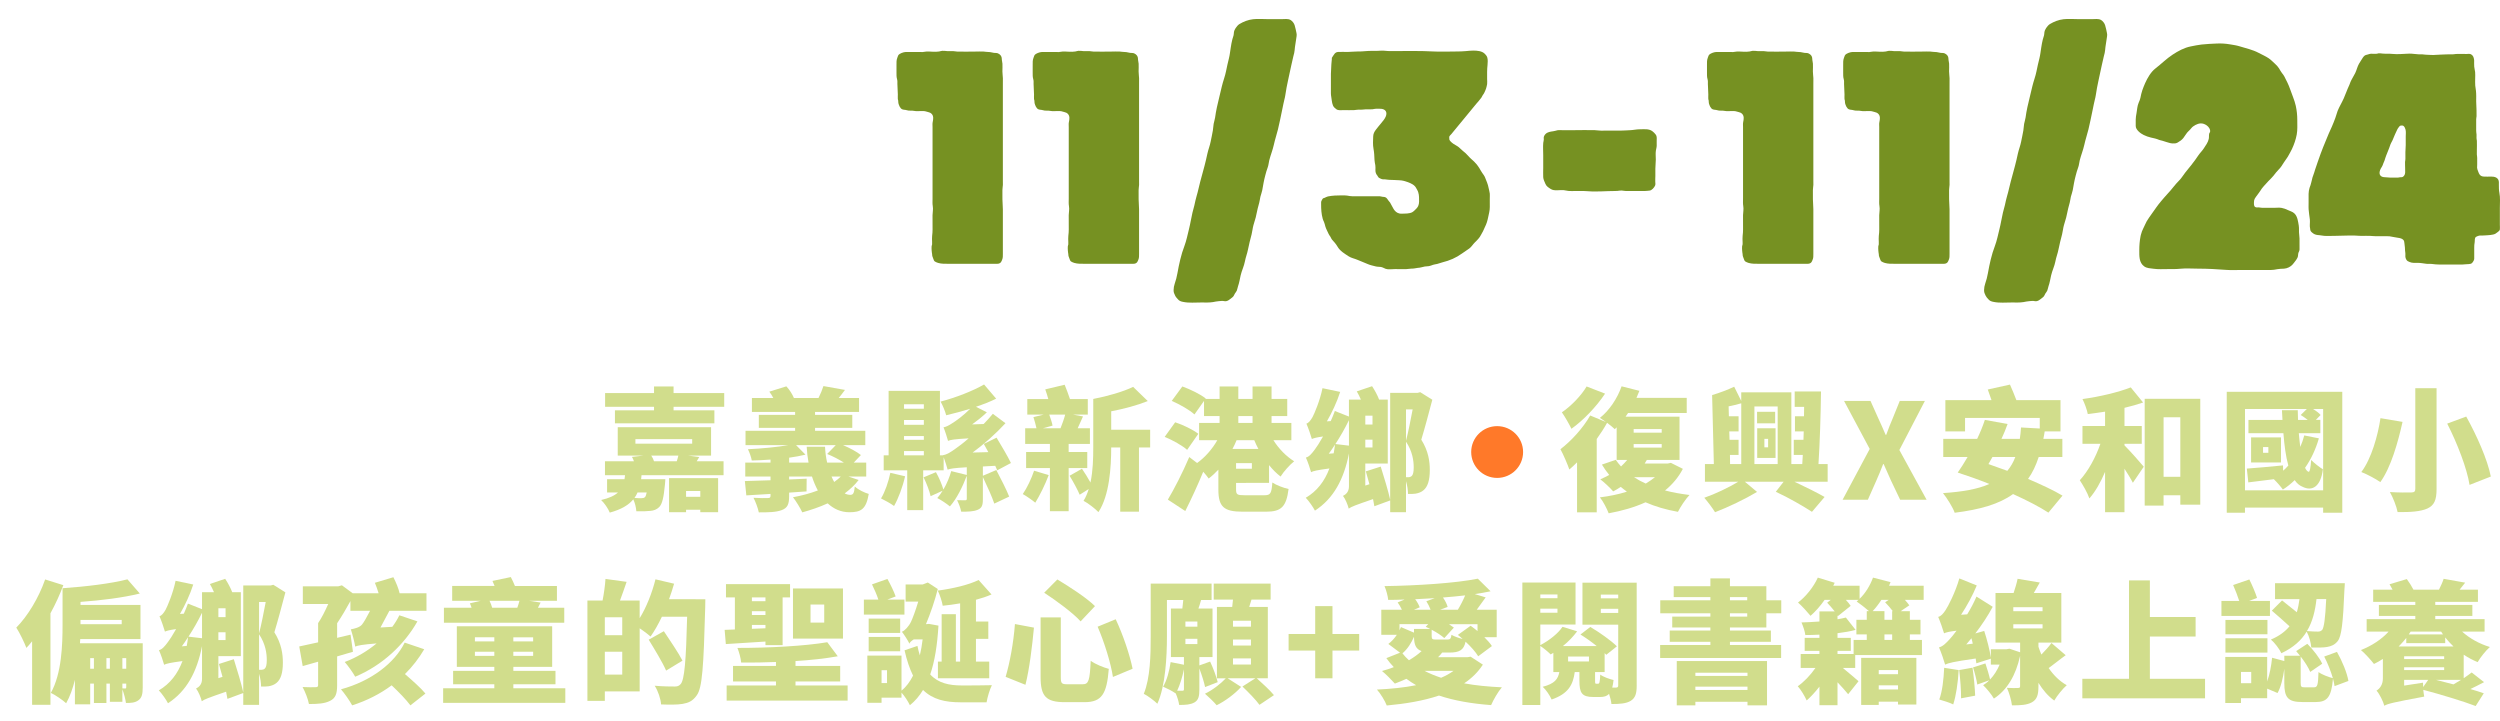 <?xml version="1.0" encoding="utf-8"?>
<!-- Generator: Adobe Illustrator 16.0.0, SVG Export Plug-In . SVG Version: 6.00 Build 0)  -->
<!DOCTYPE svg PUBLIC "-//W3C//DTD SVG 1.1//EN" "http://www.w3.org/Graphics/SVG/1.1/DTD/svg11.dtd">
<svg version="1.1" id="圖層_1" xmlns="http://www.w3.org/2000/svg" xmlns:xlink="http://www.w3.org/1999/xlink" x="0px" y="0px"
	 width="366px" height="105.5px" viewBox="10 0 366 105.5" enable-background="new 10 0 366 105.5" xml:space="preserve">
<path fill="#769122" d="M228.104,29.209c0,0.366-0.002,0.732,0.002,1.098c0.004,0.53-0.142,1.017-0.246,1.532
	c-0.099,0.486-0.237,0.955-0.467,1.395c-0.105,0.202-0.17,0.421-0.279,0.619c-0.092,0.17-0.195,0.329-0.279,0.505
	c-0.206,0.43-0.55,0.781-0.891,1.106c-0.295,0.282-0.512,0.675-0.838,0.913c-0.347,0.252-0.711,0.476-1.058,0.728
	c-0.878,0.635-1.817,1.041-2.866,1.298c-0.269,0.065-0.522,0.178-0.789,0.242c-0.203,0.048-0.412,0.057-0.608,0.129
	c-0.2,0.074-0.378,0.15-0.591,0.187c-0.199,0.035-0.403,0.024-0.604,0.056c-0.252,0.042-0.492,0.137-0.748,0.169
	c-0.199,0.024-0.388,0.033-0.585,0.079c-0.22,0.051-0.409,0.059-0.635,0.063c-0.248,0.004-0.489,0.064-0.738,0.069
	c-0.569,0.012-1.141-0.002-1.71-0.002c-0.395,0-0.939,0.092-1.314-0.04c-0.248-0.087-0.449-0.238-0.719-0.275
	c-0.25-0.034-0.496-0.014-0.744-0.08c-0.397-0.107-0.807-0.179-1.184-0.351c-0.492-0.223-0.999-0.395-1.492-0.615
	c-0.424-0.187-0.888-0.254-1.277-0.509c-0.621-0.41-1.254-0.763-1.637-1.428c-0.218-0.374-0.496-0.689-0.787-1.005
	c-0.119-0.131-0.162-0.303-0.258-0.449c-0.09-0.139-0.186-0.245-0.251-0.396c-0.161-0.374-0.37-0.715-0.485-1.11
	c-0.063-0.214-0.098-0.433-0.191-0.635c-0.074-0.16-0.145-0.31-0.191-0.48c-0.195-0.709-0.234-1.394-0.233-2.121
	c0-0.223-0.028-0.396,0.097-0.583c0.061-0.09,0.102-0.217,0.194-0.282c0.052-0.038,0.096-0.026,0.149-0.048
	c0.205-0.081,0.385-0.197,0.608-0.241c0.635-0.125,1.271-0.144,1.915-0.145c0.279-0.001,0.557-0.014,0.834,0.03
	c0.27,0.042,0.521,0.104,0.799,0.101c1.088-0.01,2.178,0,3.266,0c0.242,0,0.488-0.013,0.73-0.002
	c0.145,0.007,0.285,0.071,0.432,0.082c0.11,0.009,0.234,0.011,0.338,0.046c0.262,0.088,0.362,0.343,0.522,0.539
	c0.075,0.092,0.147,0.156,0.212,0.257c0.381,0.608,0.569,1.421,1.37,1.6c0.235,0.051,0.532,0.012,0.769,0.013
	c0.276,0.001,0.489-0.021,0.76-0.078c0.31-0.066,0.457-0.178,0.685-0.39c0.197-0.18,0.418-0.398,0.53-0.639
	c0.186-0.401,0.122-0.868,0.123-1.297c0.002-0.27-0.047-0.45-0.113-0.707c-0.059-0.228-0.202-0.418-0.307-0.63
	c-0.23-0.458-0.75-0.688-1.207-0.862c-0.374-0.142-0.833-0.269-1.23-0.277c-0.496-0.01-0.978-0.066-1.476-0.063
	c-0.214,0.001-0.396-0.05-0.604-0.068c-0.187-0.016-0.338,0.022-0.523-0.044c-0.123-0.046-0.34-0.127-0.438-0.21
	c-0.097-0.083-0.146-0.227-0.221-0.327c-0.098-0.128-0.16-0.197-0.207-0.359c-0.045-0.151-0.059-0.278-0.057-0.439
	c0.002-0.227,0.025-0.472-0.016-0.696c-0.045-0.246-0.107-0.52-0.119-0.77c-0.024-0.545-0.039-1.087-0.145-1.627
	c-0.111-0.568-0.068-1.218-0.048-1.795c0.013-0.398,0.151-0.677,0.388-0.994c0.257-0.346,0.542-0.67,0.814-1.005
	c0.236-0.29,0.502-0.591,0.642-0.943c0.095-0.235,0.142-0.521,0.013-0.753c-0.269-0.483-1.031-0.369-1.466-0.375
	c-0.169-0.002-0.3,0.055-0.464,0.07c-0.473,0.043-0.938-0.023-1.412,0.048c-0.225,0.033-0.458,0.016-0.684,0.013
	c-0.223-0.002-0.424,0.062-0.646,0.07c-0.493,0.02-0.995-0.003-1.489-0.003c-0.36,0-0.781,0.087-1.088-0.129
	c-0.187-0.133-0.402-0.322-0.49-0.537c-0.082-0.203-0.162-0.512-0.178-0.729c-0.023-0.356-0.134-0.704-0.13-1.061
	c0.005-0.426,0.001-0.853,0.001-1.28c0-0.527,0.004-1.055,0-1.582c-0.002-0.452,0.068-0.889,0.064-1.343
	c-0.002-0.254,0.063-0.489,0.068-0.74c-0.011-0.088-0.008-0.176,0.008-0.263c0.013-0.017,0.022-0.033,0.035-0.049
	c0.246-0.35,0.388-0.766,0.861-0.8c0.465-0.034,0.939,0.002,1.404-0.001c0.499-0.004,0.99-0.075,1.49-0.07
	c0.375,0.004,0.73-0.008,1.104-0.048c0.74-0.08,1.496-0.003,2.239-0.067c0.363-0.031,0.713,0.023,1.074,0.048
	c0.404,0.025,0.816,0.004,1.223,0.004c1.788,0,3.581-0.039,5.365,0.059c1.126,0.062,2.271,0.006,3.4,0.006
	c0.486,0,0.949-0.014,1.432-0.058c0.367-0.034,0.713-0.074,1.078-0.074c0.543,0.001,1.277,0.045,1.688,0.473
	c0.141,0.145,0.295,0.321,0.355,0.517c0.104,0.326,0.074,0.789,0.041,1.126c-0.034,0.342-0.06,0.663-0.06,1.009v1.005
	c0,0.251,0.037,0.532,0.003,0.78c-0.027,0.203-0.099,0.419-0.146,0.617c-0.057,0.231-0.178,0.408-0.266,0.635
	c-0.048,0.129-0.14,0.231-0.218,0.341c-0.082,0.118-0.122,0.251-0.2,0.366c-0.225,0.333-0.523,0.636-0.781,0.948
	c-0.512,0.623-1.025,1.246-1.539,1.87c-0.428,0.518-0.854,1.036-1.28,1.553c-0.187,0.228-0.375,0.456-0.563,0.683
	c-0.082,0.101-0.166,0.201-0.248,0.303c-0.092,0.111-0.267,0.247-0.303,0.385c-0.02,0.073,0.004,0.184,0.004,0.262
	c0,0.186,0.01,0.229,0.129,0.362c0.305,0.346,0.651,0.532,1.047,0.758c0.287,0.165,0.508,0.458,0.771,0.659
	c0.314,0.24,0.617,0.52,0.872,0.819c0.251,0.294,0.548,0.523,0.823,0.788c0.283,0.271,0.55,0.601,0.75,0.937
	c0.145,0.24,0.27,0.488,0.434,0.718c0.157,0.223,0.318,0.424,0.417,0.679c0.187,0.482,0.419,0.983,0.507,1.492
	c0.049,0.285,0.152,0.562,0.178,0.849c0.018,0.218,0.002,0.444,0.002,0.663C228.104,29.072,228.104,29.142,228.104,29.209z"/>
<path fill="#769122" d="M323.421,34.396c0.081-0.344,0.208-0.687,0.373-0.996c0.175-0.33,0.304-0.686,0.487-1.012
	c0.206-0.366,0.479-0.708,0.714-1.057c0.217-0.324,0.44-0.641,0.675-0.954c0.234-0.315,0.45-0.625,0.712-0.92
	c0.31-0.346,0.593-0.718,0.916-1.05c0.62-0.638,1.109-1.373,1.743-1.998c0.341-0.336,0.566-0.75,0.862-1.122
	c0.3-0.38,0.602-0.761,0.911-1.133c0.382-0.459,0.711-0.953,1.049-1.442c0.241-0.351,0.553-0.639,0.782-1.001
	c0.28-0.441,0.611-0.861,0.718-1.38c0.054-0.255,0-0.556,0.071-0.798c0.023-0.074,0.082-0.125,0.111-0.196
	c0.07-0.183-0.019-0.426-0.111-0.581c-0.182-0.308-0.52-0.539-0.858-0.639c-0.534-0.158-1.065,0.079-1.497,0.388
	c-0.197,0.14-0.308,0.32-0.471,0.493c-0.137,0.146-0.29,0.271-0.417,0.426c-0.201,0.247-0.354,0.532-0.551,0.783
	c-0.216,0.278-0.53,0.488-0.833,0.663c-0.246,0.144-0.458,0.136-0.742,0.13c-0.325-0.007-0.645-0.142-0.956-0.223
	c-0.189-0.049-0.359-0.107-0.544-0.173c-0.154-0.055-0.324-0.059-0.476-0.126c-0.368-0.164-0.812-0.26-1.211-0.344
	c-0.351-0.074-0.719-0.219-1.042-0.372c-0.469-0.223-1.18-0.77-1.167-1.33c0.006-0.304,0.001-0.609,0-0.913
	c0-0.338,0.059-0.616,0.116-0.946c0.089-0.518,0.108-1.063,0.323-1.553c0.099-0.226,0.192-0.44,0.246-0.682
	c0.082-0.378,0.143-0.735,0.274-1.101c0.129-0.36,0.264-0.716,0.42-1.064c0.339-0.76,0.844-1.639,1.508-2.15
	c0.852-0.657,1.62-1.436,2.523-2.025c0.801-0.524,1.69-1.014,2.638-1.199c0.531-0.104,1.046-0.216,1.585-0.278
	c0.737-0.085,1.483-0.109,2.226-0.146c0.66-0.034,1.314,0.011,1.966,0.124c0.455,0.078,0.916,0.138,1.356,0.275
	c0.955,0.298,1.933,0.497,2.824,0.972c0.473,0.251,1.012,0.486,1.454,0.782c0.347,0.233,0.636,0.543,0.945,0.823
	c0.227,0.205,0.425,0.422,0.589,0.681c0.14,0.221,0.251,0.455,0.414,0.66c0.124,0.157,0.251,0.306,0.342,0.484
	c0.316,0.622,0.639,1.233,0.862,1.896c0.269,0.795,0.633,1.579,0.817,2.402c0.153,0.684,0.228,1.399,0.225,2.099
	c-0.004,0.706,0.05,1.429-0.08,2.126c-0.134,0.726-0.389,1.455-0.7,2.123c-0.162,0.346-0.367,0.688-0.551,1.023
	c-0.19,0.345-0.451,0.647-0.66,0.983c-0.226,0.363-0.412,0.679-0.719,0.979c-0.297,0.29-0.522,0.609-0.779,0.929
	c-0.225,0.278-0.496,0.53-0.747,0.788c-0.228,0.234-0.429,0.49-0.661,0.724c-0.217,0.219-0.38,0.481-0.548,0.738
	c-0.185,0.284-0.4,0.543-0.596,0.819c-0.065,0.091-0.132,0.184-0.186,0.282c-0.084,0.157-0.11,0.313-0.114,0.488
	c-0.006,0.224-0.042,0.568,0.159,0.723c0.179,0.139,0.437,0.037,0.642,0.079c0.347,0.07,0.692,0.051,1.048,0.051h1.084
	c0.362,0,0.77-0.052,1.126,0.013c0.306,0.056,0.618,0.176,0.895,0.312c0.324,0.161,0.686,0.232,0.957,0.49
	c0.468,0.443,0.54,1.177,0.643,1.77c0.075,0.433-0.002,0.869,0.063,1.3c0.061,0.391,0.051,0.773,0.051,1.168
	c0,0.349-0.001,0.697,0.001,1.045c0.001,0.251-0.188,0.422-0.198,0.662c-0.009,0.199-0.029,0.418-0.127,0.586
	c-0.104,0.179-0.192,0.345-0.328,0.493c-0.117,0.128-0.212,0.283-0.322,0.416c-0.305,0.372-0.83,0.63-1.311,0.655
	c-0.324,0.017-0.654,0.012-0.974,0.076c-0.307,0.062-0.648,0.121-0.964,0.118c-0.915-0.011-1.832-0.001-2.748-0.001h-1.656
	c-0.693,0-1.402,0.039-2.095-0.015c-1.376-0.106-2.748-0.181-4.129-0.181c-0.858,0-1.756-0.073-2.608,0.014
	c-0.616,0.063-1.229,0.051-1.85,0.051c-0.68,0-1.375,0.048-2.049-0.048c-0.483-0.068-0.979-0.057-1.39-0.355
	c-0.764-0.556-0.711-1.521-0.711-2.35c0-0.71,0.054-1.392,0.192-2.09C323.396,34.501,323.408,34.45,323.421,34.396z"/>
<path fill="#769122" d="M145.623,16.336c-0.131-0.04-0.264-0.075-0.402-0.074c-0.177,0.002-0.356,0-0.534,0
	c-0.245,0-0.51,0.034-0.75-0.014c-0.234-0.046-0.445-0.051-0.686-0.051c-0.187,0-0.324-0.009-0.5-0.064
	c-0.217-0.07-0.447-0.044-0.658-0.129c-0.323-0.131-0.491-0.598-0.57-0.91c-0.032-0.125,0.001-0.252-0.029-0.38
	c-0.017-0.076-0.046-0.125-0.052-0.203c-0.016-0.22,0.002-0.451,0.002-0.671c0-0.526-0.066-1.022-0.066-1.546
	c0-0.24,0.02-0.472-0.047-0.7c-0.098-0.328-0.084-0.663-0.084-1V9.517c0-0.37-0.021-0.693,0.115-1.045
	c0.102-0.266,0.101-0.424,0.365-0.582c0.171-0.103,0.366-0.18,0.559-0.229c0.31-0.08,0.644-0.046,0.962-0.046
	c0.396,0,0.794,0,1.19,0c0.212,0,0.43,0.013,0.643,0.003c0.186-0.009,0.36-0.064,0.548-0.072c0.61-0.025,1.259,0.096,1.863-0.009
	c0.151-0.027,0.295-0.082,0.449-0.097c0.246-0.024,0.491,0.029,0.734,0.043c0.285,0.016,0.569-0.016,0.852-0.002
	c0.214,0.011,0.42,0.064,0.632,0.072c0.884,0.03,1.775-0.004,2.659-0.004c0.387,0,0.782-0.025,1.166-0.003
	c0.256,0.016,0.489,0.07,0.748,0.068c0.271-0.004,0.527,0.094,0.794,0.126c0.194,0.024,0.407-0.008,0.589,0.078
	c0.341,0.16,0.549,0.425,0.546,0.779c-0.002,0.246,0.083,0.483,0.098,0.729c0.021,0.371-0.003,0.754-0.006,1.124
	c-0.003,0.335,0.063,0.664,0.07,0.998c0.007,0.372-0.003,0.745-0.003,1.117v3.767v6.737v3.337c0,0.22,0.012,0.442,0.004,0.661
	c-0.009,0.261-0.073,0.509-0.07,0.772c0.005,0.446,0.001,0.893,0.002,1.339c0,0.494,0.067,0.972,0.064,1.465
	c-0.003,0.526,0,1.055,0,1.581v2.554v2.389c0,0.317,0.014,0.585-0.112,0.875c-0.043,0.098-0.096,0.241-0.158,0.326
	c-0.23,0.318-0.621,0.251-0.967,0.251h-1.459h-3.636h-1.656c-0.51,0-0.997,0.016-1.491-0.127c-0.139-0.039-0.379-0.139-0.491-0.219
	c-0.12-0.083-0.18-0.3-0.227-0.425c-0.037-0.099-0.078-0.208-0.115-0.311c-0.045-0.125-0.031-0.19-0.044-0.321
	c-0.017-0.191-0.069-0.356-0.069-0.553c0-0.198-0.036-0.429-0.003-0.622c0.016-0.098,0.059-0.169,0.07-0.267
	c0.013-0.12-0.002-0.25-0.002-0.371c0-0.283-0.034-0.593,0.006-0.873c0.088-0.625,0.06-1.263,0.06-1.9
	c0-0.374-0.013-0.747-0.003-1.12c0.012-0.453,0.115-0.875,0.035-1.331c-0.064-0.367-0.032-0.752-0.032-1.124v-1.348v-3.036v-1.201
	v-3.246v-1.623c0-0.237-0.031-0.496,0.021-0.728c0.086-0.391,0.163-0.876-0.143-1.194c-0.153-0.159-0.303-0.221-0.515-0.271
	C145.8,16.392,145.712,16.364,145.623,16.336z"/>
<path fill="#769122" d="M181.814,42.466c0.003-0.319,0.065-0.639,0.157-0.909c0.173-0.512,0.322-1.048,0.409-1.58
	c0.11-0.67,0.258-1.328,0.412-1.99c0.153-0.666,0.371-1.345,0.611-1.983c0.296-0.792,0.454-1.631,0.661-2.447
	c0.205-0.805,0.323-1.618,0.512-2.425c0.086-0.37,0.205-0.732,0.289-1.103c0.105-0.465,0.191-0.925,0.333-1.381
	c0.208-0.677,0.33-1.375,0.519-2.059c0.212-0.764,0.413-1.53,0.621-2.296c0.164-0.605,0.297-1.217,0.431-1.829
	c0.127-0.578,0.359-1.14,0.469-1.719c0.105-0.543,0.236-1.091,0.324-1.636c0.053-0.323,0.062-0.653,0.116-0.976
	c0.051-0.31,0.172-0.609,0.212-0.92c0.13-0.983,0.356-1.965,0.597-2.931c0.135-0.54,0.263-1.081,0.388-1.624
	c0.174-0.756,0.469-1.467,0.618-2.233c0.123-0.638,0.272-1.274,0.428-1.904c0.126-0.509,0.173-1.02,0.258-1.535
	c0.066-0.397,0.13-0.832,0.236-1.219c0.052-0.194,0.128-0.381,0.176-0.579c0.037-0.149,0.034-0.285,0.052-0.436
	c0.027-0.234,0.131-0.455,0.261-0.649c0.132-0.197,0.339-0.455,0.546-0.579c0.616-0.367,1.278-0.625,1.993-0.708
	c0.722-0.084,1.486-0.013,2.213-0.013h1.972c0.417,0,0.948-0.096,1.317,0.128c0.254,0.153,0.5,0.469,0.586,0.749
	c0.121,0.387,0.191,0.778,0.277,1.173c0.035,0.164,0.037,0.314,0.008,0.48c-0.088,0.519-0.17,1.043-0.237,1.566
	c-0.037,0.292-0.039,0.578-0.11,0.865c-0.042,0.166-0.093,0.33-0.127,0.497c-0.086,0.417-0.201,0.829-0.285,1.248
	c-0.298,1.479-0.681,2.944-0.891,4.44c-0.061,0.435-0.206,0.845-0.281,1.276c-0.059,0.342-0.138,0.68-0.21,1.021
	c-0.19,0.899-0.362,1.799-0.583,2.696c-0.186,0.76-0.439,1.497-0.605,2.262c-0.17,0.773-0.478,1.513-0.672,2.282
	c-0.088,0.36-0.1,0.717-0.237,1.063c-0.152,0.379-0.238,0.753-0.347,1.146c-0.193,0.7-0.311,1.427-0.437,2.142
	c-0.06,0.331-0.192,0.635-0.272,0.96c-0.072,0.285-0.086,0.58-0.168,0.861c-0.082,0.287-0.149,0.575-0.229,0.862
	c-0.12,0.439-0.169,0.887-0.292,1.327c-0.107,0.378-0.227,0.752-0.333,1.13c-0.124,0.442-0.154,0.898-0.269,1.343
	c-0.19,0.726-0.383,1.459-0.524,2.195c-0.113,0.596-0.345,1.159-0.453,1.754c-0.129,0.699-0.469,1.357-0.625,2.049
	c-0.121,0.539-0.203,1.09-0.389,1.611c-0.074,0.205-0.092,0.425-0.177,0.627c-0.069,0.165-0.19,0.275-0.279,0.425
	c-0.114,0.192-0.157,0.392-0.345,0.533c-0.375,0.284-0.738,0.687-1.235,0.57c-0.25-0.059-0.513-0.005-0.767,0.008
	c-0.291,0.016-0.573,0.088-0.859,0.136c-0.561,0.092-1.14,0.057-1.71,0.057c-0.869,0-1.797,0.095-2.649-0.083
	c-0.176-0.037-0.307-0.058-0.465-0.137c-0.158-0.078-0.219-0.152-0.337-0.281c-0.15-0.164-0.29-0.306-0.381-0.511
	C181.898,42.975,181.811,42.818,181.814,42.466z"/>
<path fill="#769122" d="M238.076,19.059c0.204-0.031,0.428-0.001,0.632,0c0.553,0.001,1.107,0,1.66,0
	c1.033,0,2.072-0.037,3.104-0.004c0.309,0.01,0.611,0.074,0.922,0.071c0.308-0.002,0.615-0.003,0.924-0.003
	c0.619,0,1.242-0.001,1.863,0c0.49,0,0.971-0.044,1.461-0.062c0.48-0.018,0.941-0.135,1.426-0.133c0.59,0.001,1.3-0.104,1.81,0.261
	c0.199,0.142,0.39,0.332,0.531,0.531c0.198,0.279,0.129,0.651,0.129,0.977c0,0.209,0.007,0.419,0.003,0.628
	c-0.003,0.256-0.083,0.477-0.122,0.726c-0.063,0.416-0.011,0.886-0.01,1.307c0,0.447-0.066,0.879-0.066,1.326
	c0.001,0.356,0,0.714,0,1.071c0,0.288-0.032,0.575-0.013,0.863c0.012,0.179,0.047,0.366-0.021,0.54
	c-0.113,0.282-0.496,0.727-0.812,0.745c-0.247,0.015-0.484,0.065-0.729,0.062c-0.312-0.002-0.623,0.001-0.934,0.001h-1.189
	c-0.189,0-0.379-0.001-0.567,0.001c-0.224,0.002-0.429-0.059-0.651-0.072c-0.217-0.012-0.431,0.036-0.648,0.056
	c-0.428,0.04-0.859,0-1.289,0.029c-0.789,0.052-1.576,0.047-2.365,0.052c-0.416,0.002-0.822-0.071-1.237-0.068
	c-0.45,0.003-0.899,0-1.35,0.001c-0.302,0.001-0.607,0.015-0.907-0.011c-0.241-0.021-0.475-0.095-0.715-0.116
	c-0.59-0.052-1.371,0.164-1.881-0.165c-0.32-0.206-0.631-0.38-0.785-0.748c-0.124-0.294-0.305-0.65-0.324-0.971
	c-0.027-0.452,0-0.918,0-1.371v-1.877c0-0.592-0.051-1.212,0.004-1.801c0.016-0.173,0.088-0.338,0.084-0.513
	c-0.001-0.072-0.021-0.142-0.018-0.214c0.008-0.211,0.13-0.418,0.275-0.564c0.287-0.287,0.709-0.343,1.092-0.395
	c0.231-0.031,0.433-0.102,0.658-0.152C238.035,19.065,238.056,19.062,238.076,19.059z"/>
<path fill="#769122" d="M375.087,25.879c0.266,0.047,0.51,0.162,0.652,0.411c0.134,0.235,0.095,0.519,0.095,0.779
	c-0.001,0.379,0.002,0.787,0.078,1.159c0.144,0.71,0.068,1.479,0.068,2.206v1.735v0.743c0,0.215,0.026,0.447,0.004,0.66
	c-0.022,0.198-0.177,0.279-0.315,0.4c-0.191,0.167-0.406,0.31-0.661,0.362c-0.254,0.052-0.54,0.096-0.8,0.104
	c-0.272,0.008-0.533,0.047-0.807,0.046c-0.194,0-0.386-0.022-0.569,0.048c-0.106,0.042-0.271,0.086-0.359,0.158
	c-0.227,0.184-0.134,0.554-0.183,0.796c-0.054,0.268-0.062,0.514-0.062,0.789v1.485v0.093c0,0.19-0.11,0.381-0.218,0.533
	c-0.085,0.124-0.205,0.22-0.353,0.244c-0.162,0.026-0.313,0.048-0.479,0.047c-0.227-0.003-0.441,0.049-0.672,0.049
	c-1.14,0-2.281-0.008-3.42,0c-0.363,0.003-0.733-0.042-1.091-0.088c-0.247-0.031-0.497,0.013-0.743-0.014
	c-0.44-0.051-0.85-0.143-1.295-0.143c-0.416,0-0.813,0.045-1.196-0.127c-0.199-0.089-0.354-0.129-0.469-0.336
	c-0.066-0.122-0.142-0.278-0.145-0.414c-0.002-0.159,0-0.317,0.002-0.476c0.001-0.147-0.037-0.289-0.048-0.436
	c-0.01-0.155-0.005-0.31-0.023-0.465c-0.027-0.223-0.058-0.444-0.077-0.667c-0.014-0.144-0.033-0.292-0.127-0.408
	c-0.289-0.355-0.903-0.327-1.292-0.425c-0.159-0.041-0.317-0.038-0.473-0.084c-0.221-0.065-0.423-0.062-0.652-0.062
	c-0.533,0-1.067,0-1.601,0c-0.301,0-0.587-0.038-0.884-0.051c-0.399-0.018-0.809,0.002-1.21,0.002c-0.31,0-0.609-0.024-0.918-0.044
	c-0.372-0.025-0.752-0.004-1.126-0.004c-0.694,0-1.379,0.048-2.075,0.048c-0.439,0-0.883,0.016-1.322,0.002
	c-0.268-0.007-0.51-0.093-0.77-0.105c-0.291-0.015-0.592-0.056-0.842-0.218c-0.148-0.096-0.359-0.26-0.445-0.424
	c-0.058-0.109-0.039-0.237-0.066-0.354c-0.076-0.318-0.027-0.651-0.025-0.978c0.001-0.208-0.006-0.4-0.048-0.604
	c-0.062-0.297-0.065-0.605-0.111-0.906c-0.063-0.412-0.036-0.833-0.036-1.248c0-0.441,0.002-0.883,0-1.324
	c0-0.311,0.063-0.563,0.136-0.863c0.034-0.145,0.114-0.267,0.147-0.412c0.057-0.247,0.149-0.487,0.195-0.736
	c0.047-0.25,0.11-0.467,0.206-0.705c0.108-0.269,0.181-0.547,0.268-0.824c0.245-0.771,0.535-1.525,0.797-2.291
	c0.224-0.649,0.503-1.276,0.758-1.915c0.285-0.717,0.587-1.424,0.916-2.125c0.183-0.392,0.324-0.811,0.484-1.213
	c0.136-0.345,0.206-0.71,0.343-1.053c0.251-0.628,0.618-1.211,0.894-1.831c0.288-0.65,0.513-1.329,0.822-1.968
	c0.068-0.143,0.109-0.294,0.168-0.442c0.067-0.172,0.166-0.332,0.25-0.496c0.14-0.278,0.313-0.535,0.447-0.816
	c0.211-0.438,0.308-0.936,0.551-1.358c0.165-0.288,0.339-0.565,0.525-0.839c0.08-0.118,0.166-0.239,0.28-0.329
	c0.134-0.106,0.29-0.131,0.451-0.173c0.193-0.051,0.34-0.119,0.547-0.119c0.273,0,0.583,0.043,0.854-0.009
	c0.059-0.011,0.111-0.036,0.169-0.045c0.202-0.029,0.433,0.013,0.635,0.032c0.468,0.045,0.936-0.003,1.406,0.048
	c0.815,0.09,1.66-0.021,2.477-0.042c0.475-0.012,0.938,0.091,1.412,0.104c0.149,0.004,0.301-0.01,0.453-0.005
	c0.17,0.006,0.334,0.049,0.504,0.054c0.381,0.012,0.762,0.052,1.142,0.048c0.35-0.004,0.696-0.048,1.044-0.053
	c0.434-0.005,0.866-0.05,1.299-0.047c0.178,0.001,0.357,0.009,0.535,0.004c0.164-0.005,0.324-0.047,0.489-0.054
	c0.499-0.022,1.006,0.002,1.506,0.002c0.198,0,0.459-0.053,0.646,0.035c0.086,0.041,0.174,0.125,0.24,0.189
	c0.146,0.138,0.239,0.525,0.242,0.74c0.004,0.295-0.017,0.589,0.01,0.884c0.024,0.27,0.101,0.533,0.133,0.802
	c0.034,0.292,0.008,0.598,0.008,0.891c0,0.359-0.023,0.724,0.008,1.081c0.023,0.258,0.075,0.514,0.104,0.771
	c0.058,0.507,0.036,1.022,0.034,1.532c0,0.444,0.051,0.879,0.049,1.324c-0.001,0.285,0.016,0.576,0.004,0.862
	c-0.008,0.153-0.052,0.292-0.053,0.443c0,0.114,0,0.227,0,0.34v0.657c0,0.226,0.001,0.452,0,0.678c0,0.2,0.037,0.375,0.053,0.569
	c0.013,0.17-0.001,0.348-0.004,0.519c-0.002,0.136,0.046,0.256,0.052,0.389c0.023,0.462-0.002,0.93-0.002,1.393
	c0,0.199-0.012,0.402-0.003,0.601c0.009,0.178,0.052,0.335,0.051,0.518c-0.001,0.313,0,0.628,0,0.941
	c0,0.162-0.024,0.323-0.016,0.486c0.012,0.168,0.072,0.326,0.131,0.483c0.075,0.203,0.151,0.427,0.301,0.592
	c0.137,0.15,0.325,0.209,0.522,0.225c0.359,0.029,0.73,0.006,1.092,0.003c0.007,0,0.016,0,0.022,0
	C374.836,25.851,374.965,25.858,375.087,25.879z M362.118,25.201c0.009-0.342-0.017-0.689-0.017-1.031
	c0-0.152-0.014-0.311-0.002-0.463c0.011-0.149,0.053-0.284,0.052-0.436c-0.003-0.333,0-0.667,0-1c0-0.351,0.05-0.69,0.048-1.039
	c-0.001-0.413,0-0.825,0-1.237c0-0.335,0.056-0.72-0.034-1.046c-0.048-0.174-0.159-0.444-0.329-0.535
	c-0.106-0.057-0.4-0.055-0.494,0.023c-0.066,0.054-0.137,0.158-0.193,0.227c-0.078,0.092-0.144,0.205-0.196,0.313
	c-0.112,0.225-0.213,0.457-0.32,0.688c-0.132,0.287-0.233,0.586-0.367,0.871c-0.089,0.191-0.206,0.366-0.285,0.561
	c-0.076,0.183-0.121,0.375-0.199,0.557c-0.152,0.356-0.272,0.726-0.43,1.08c-0.11,0.254-0.168,0.514-0.258,0.771
	c-0.054,0.155-0.137,0.3-0.191,0.456c-0.052,0.142-0.092,0.302-0.18,0.426c-0.256,0.36-0.604,1.101-0.104,1.426
	c0.235,0.153,0.513,0.126,0.776,0.151c0.152,0.015,0.304,0.034,0.457,0.033c0.317-0.001,0.635,0,0.951,0
	c0.091,0,0.195,0.015,0.285,0.001c0.138-0.02,0.259-0.054,0.401-0.054c0.106,0,0.2,0.005,0.293-0.055
	c0.221-0.144,0.323-0.375,0.333-0.632C362.117,25.24,362.117,25.221,362.118,25.201z"/>
<path fill="#769122" d="M165.562,16.336c-0.131-0.04-0.264-0.075-0.402-0.074c-0.177,0.002-0.356,0-0.534,0
	c-0.244,0-0.51,0.034-0.75-0.014c-0.234-0.046-0.445-0.051-0.686-0.051c-0.187,0-0.324-0.009-0.5-0.064
	c-0.218-0.07-0.447-0.044-0.658-0.129c-0.323-0.131-0.491-0.598-0.57-0.91c-0.032-0.125,0.001-0.252-0.029-0.38
	c-0.018-0.076-0.046-0.125-0.052-0.203c-0.016-0.22,0.002-0.451,0.002-0.671c0-0.526-0.065-1.022-0.065-1.546
	c0-0.24,0.02-0.472-0.048-0.7c-0.098-0.328-0.084-0.663-0.084-1V9.517c0-0.37-0.021-0.693,0.115-1.045
	c0.102-0.266,0.101-0.424,0.364-0.582c0.172-0.103,0.367-0.18,0.56-0.229c0.31-0.08,0.644-0.046,0.962-0.046c0.396,0,0.794,0,1.19,0
	c0.212,0,0.43,0.013,0.643,0.003c0.187-0.009,0.36-0.064,0.548-0.072c0.61-0.025,1.259,0.096,1.863-0.009
	c0.151-0.027,0.295-0.082,0.449-0.097c0.246-0.024,0.491,0.029,0.734,0.043c0.285,0.016,0.569-0.016,0.852-0.002
	c0.214,0.011,0.419,0.064,0.632,0.072c0.884,0.03,1.775-0.004,2.659-0.004c0.386,0,0.782-0.025,1.166-0.003
	c0.255,0.016,0.489,0.07,0.748,0.068c0.27-0.004,0.527,0.094,0.794,0.126c0.194,0.024,0.407-0.008,0.589,0.078
	c0.341,0.16,0.549,0.425,0.546,0.779c-0.002,0.246,0.083,0.483,0.098,0.729c0.021,0.371-0.003,0.754-0.006,1.124
	c-0.003,0.335,0.063,0.664,0.07,0.998c0.007,0.372-0.003,0.745-0.003,1.117v3.767v6.737v3.337c0,0.22,0.012,0.442,0.004,0.661
	c-0.009,0.261-0.073,0.509-0.07,0.772c0.005,0.446,0.001,0.893,0.002,1.339c0,0.494,0.067,0.972,0.064,1.465
	c-0.003,0.526,0,1.055,0,1.581v2.554v2.389c0,0.317,0.014,0.585-0.112,0.875c-0.043,0.098-0.097,0.241-0.158,0.326
	c-0.23,0.318-0.621,0.251-0.967,0.251h-1.459h-3.636h-1.656c-0.509,0-0.997,0.016-1.492-0.127c-0.138-0.039-0.378-0.139-0.491-0.219
	c-0.119-0.083-0.179-0.3-0.226-0.425c-0.037-0.099-0.079-0.208-0.115-0.311c-0.045-0.125-0.031-0.19-0.044-0.321
	c-0.017-0.191-0.069-0.356-0.069-0.553c0-0.198-0.036-0.429-0.003-0.622c0.016-0.098,0.059-0.169,0.07-0.267
	c0.013-0.12-0.002-0.25-0.002-0.371c0-0.283-0.034-0.593,0.006-0.873c0.088-0.625,0.06-1.263,0.06-1.9
	c0-0.374-0.013-0.747-0.003-1.12c0.012-0.453,0.115-0.875,0.035-1.331c-0.064-0.367-0.032-0.752-0.032-1.124v-1.348v-3.036v-1.201
	v-3.246v-1.623c0-0.237-0.031-0.496,0.021-0.728c0.086-0.391,0.163-0.876-0.143-1.194c-0.152-0.159-0.302-0.221-0.514-0.271
	C165.738,16.392,165.651,16.364,165.562,16.336z"/>
<path fill="#769122" d="M264.276,16.336c-0.131-0.04-0.264-0.075-0.4-0.074c-0.178,0.002-0.357,0-0.535,0
	c-0.245,0-0.51,0.034-0.75-0.014c-0.234-0.046-0.445-0.051-0.686-0.051c-0.188,0-0.325-0.009-0.5-0.064
	c-0.219-0.07-0.447-0.044-0.658-0.129c-0.323-0.131-0.491-0.598-0.571-0.91c-0.032-0.125,0.002-0.252-0.028-0.38
	c-0.018-0.076-0.047-0.125-0.052-0.203c-0.017-0.22,0.001-0.451,0.001-0.671c0-0.526-0.064-1.022-0.064-1.546
	c0-0.24,0.021-0.472-0.049-0.7c-0.098-0.328-0.082-0.663-0.082-1V9.517c0-0.37-0.021-0.693,0.113-1.045
	c0.104-0.266,0.102-0.424,0.365-0.582c0.172-0.103,0.367-0.18,0.561-0.229c0.31-0.08,0.643-0.046,0.961-0.046
	c0.396,0,0.795,0,1.19,0c0.212,0,0.431,0.013,0.642,0.003c0.189-0.009,0.361-0.064,0.55-0.072c0.61-0.025,1.259,0.096,1.862-0.009
	c0.152-0.027,0.295-0.082,0.449-0.097c0.246-0.024,0.49,0.029,0.734,0.043c0.283,0.016,0.568-0.016,0.852-0.002
	c0.213,0.011,0.42,0.064,0.633,0.072c0.883,0.03,1.774-0.004,2.658-0.004c0.385,0,0.781-0.025,1.165-0.003
	c0.257,0.016,0.49,0.07,0.749,0.068c0.27-0.004,0.528,0.094,0.795,0.126c0.193,0.024,0.407-0.008,0.588,0.078
	c0.342,0.16,0.549,0.425,0.545,0.779c-0.002,0.246,0.084,0.483,0.099,0.729c0.022,0.371-0.003,0.754-0.007,1.124
	c-0.002,0.335,0.064,0.664,0.072,0.998c0.006,0.372-0.004,0.745-0.004,1.117v3.767v6.737v3.337c0,0.22,0.012,0.442,0.004,0.661
	c-0.01,0.261-0.072,0.509-0.069,0.772c0.004,0.446,0.001,0.893,0.001,1.339c0,0.494,0.068,0.972,0.064,1.465
	c-0.003,0.526,0,1.055,0,1.581v2.554v2.389c0,0.317,0.014,0.585-0.113,0.875c-0.041,0.098-0.096,0.241-0.156,0.326
	c-0.23,0.318-0.622,0.251-0.967,0.251h-1.459h-3.637h-1.656c-0.508,0-0.996,0.016-1.491-0.127c-0.138-0.039-0.378-0.139-0.492-0.219
	c-0.118-0.083-0.178-0.3-0.226-0.425c-0.037-0.099-0.078-0.208-0.114-0.311c-0.045-0.125-0.031-0.19-0.044-0.321
	c-0.018-0.191-0.069-0.356-0.069-0.553c0-0.198-0.036-0.429-0.003-0.622c0.016-0.098,0.059-0.169,0.068-0.267
	c0.015-0.12,0-0.25,0-0.371c0-0.283-0.034-0.593,0.005-0.873c0.089-0.625,0.06-1.263,0.06-1.9c0-0.374-0.012-0.747-0.002-1.12
	c0.012-0.453,0.114-0.875,0.035-1.331c-0.064-0.367-0.033-0.752-0.033-1.124v-1.348v-3.036v-1.201v-3.246v-1.623
	c0-0.237-0.029-0.496,0.021-0.728c0.087-0.391,0.164-0.876-0.143-1.194c-0.152-0.159-0.302-0.221-0.515-0.271
	C264.454,16.392,264.366,16.364,264.276,16.336z"/>
<path fill="#769122" d="M300.468,42.466c0.003-0.319,0.064-0.639,0.156-0.909c0.174-0.512,0.322-1.048,0.41-1.58
	c0.109-0.67,0.258-1.328,0.41-1.99c0.154-0.666,0.373-1.345,0.612-1.983c0.296-0.792,0.454-1.631,0.661-2.447
	c0.205-0.805,0.323-1.618,0.511-2.425c0.088-0.37,0.207-0.732,0.29-1.103c0.105-0.465,0.19-0.925,0.332-1.381
	c0.209-0.677,0.33-1.375,0.52-2.059c0.212-0.764,0.413-1.53,0.621-2.296c0.165-0.605,0.298-1.217,0.431-1.829
	c0.128-0.578,0.36-1.14,0.47-1.719c0.105-0.543,0.236-1.091,0.325-1.636c0.051-0.323,0.063-0.653,0.114-0.976
	c0.052-0.31,0.172-0.609,0.213-0.92c0.129-0.983,0.355-1.965,0.597-2.931c0.136-0.54,0.263-1.081,0.389-1.624
	c0.175-0.756,0.468-1.467,0.616-2.233c0.124-0.638,0.273-1.274,0.43-1.904c0.126-0.509,0.173-1.02,0.258-1.535
	c0.067-0.397,0.13-0.832,0.236-1.219c0.051-0.194,0.127-0.381,0.175-0.579c0.038-0.149,0.035-0.285,0.052-0.436
	c0.028-0.234,0.131-0.455,0.261-0.649c0.134-0.197,0.338-0.455,0.546-0.579c0.616-0.367,1.278-0.625,1.994-0.708
	c0.721-0.084,1.485-0.013,2.213-0.013h1.972c0.417,0,0.946-0.096,1.317,0.128c0.253,0.153,0.498,0.469,0.585,0.749
	c0.122,0.387,0.192,0.778,0.277,1.173c0.036,0.164,0.037,0.314,0.009,0.48c-0.089,0.519-0.172,1.043-0.237,1.566
	c-0.037,0.292-0.039,0.578-0.111,0.865c-0.041,0.166-0.092,0.33-0.126,0.497c-0.086,0.417-0.202,0.829-0.286,1.248
	c-0.297,1.479-0.68,2.944-0.89,4.44c-0.062,0.435-0.207,0.845-0.281,1.276c-0.06,0.342-0.138,0.68-0.21,1.021
	c-0.191,0.899-0.364,1.799-0.583,2.696c-0.188,0.76-0.44,1.497-0.606,2.262c-0.17,0.773-0.478,1.513-0.671,2.282
	c-0.09,0.36-0.1,0.717-0.238,1.063c-0.151,0.379-0.236,0.753-0.347,1.146c-0.192,0.7-0.311,1.427-0.437,2.142
	c-0.06,0.331-0.192,0.635-0.273,0.96c-0.072,0.285-0.085,0.58-0.167,0.861c-0.082,0.287-0.15,0.575-0.229,0.862
	c-0.119,0.439-0.168,0.887-0.292,1.327c-0.105,0.378-0.226,0.752-0.332,1.13c-0.125,0.442-0.154,0.898-0.27,1.343
	c-0.189,0.726-0.383,1.459-0.523,2.195c-0.113,0.596-0.346,1.159-0.454,1.754c-0.128,0.699-0.47,1.357-0.624,2.049
	c-0.121,0.539-0.204,1.09-0.391,1.611c-0.072,0.205-0.091,0.425-0.176,0.627c-0.069,0.165-0.19,0.275-0.279,0.425
	c-0.113,0.192-0.156,0.392-0.344,0.533c-0.375,0.284-0.739,0.687-1.236,0.57c-0.25-0.059-0.513-0.005-0.768,0.008
	c-0.29,0.016-0.572,0.088-0.859,0.136c-0.56,0.092-1.139,0.057-1.71,0.057c-0.867,0-1.796,0.095-2.647-0.083
	c-0.175-0.037-0.308-0.058-0.464-0.137c-0.159-0.078-0.221-0.152-0.34-0.281c-0.148-0.164-0.287-0.306-0.381-0.511
	C300.551,42.975,300.465,42.818,300.468,42.466z"/>
<path fill="#769122" d="M284.216,16.336c-0.131-0.04-0.265-0.075-0.402-0.074c-0.178,0.002-0.355,0-0.533,0
	c-0.246,0-0.51,0.034-0.752-0.014c-0.233-0.046-0.444-0.051-0.685-0.051c-0.188,0-0.323-0.009-0.5-0.064
	c-0.218-0.07-0.446-0.044-0.657-0.129c-0.324-0.131-0.492-0.598-0.572-0.91c-0.031-0.125,0.003-0.252-0.028-0.38
	c-0.017-0.076-0.046-0.125-0.052-0.203c-0.016-0.22,0.002-0.451,0.002-0.671c0-0.526-0.066-1.022-0.066-1.546
	c0-0.24,0.022-0.472-0.047-0.7c-0.098-0.328-0.083-0.663-0.083-1V9.517c0-0.37-0.021-0.693,0.114-1.045
	c0.104-0.266,0.102-0.424,0.365-0.582c0.172-0.103,0.367-0.18,0.56-0.229c0.31-0.08,0.644-0.046,0.962-0.046
	c0.396,0,0.794,0,1.189,0c0.213,0,0.431,0.013,0.643,0.003c0.189-0.009,0.361-0.064,0.549-0.072c0.61-0.025,1.26,0.096,1.863-0.009
	c0.152-0.027,0.295-0.082,0.449-0.097c0.246-0.024,0.49,0.029,0.734,0.043c0.283,0.016,0.567-0.016,0.852-0.002
	c0.213,0.011,0.42,0.064,0.632,0.072c0.884,0.03,1.774-0.004,2.66-0.004c0.385,0,0.78-0.025,1.164-0.003
	c0.256,0.016,0.489,0.07,0.749,0.068c0.27-0.004,0.527,0.094,0.794,0.126c0.192,0.024,0.407-0.008,0.59,0.078
	c0.34,0.16,0.547,0.425,0.544,0.779c-0.002,0.246,0.084,0.483,0.098,0.729c0.022,0.371-0.002,0.754-0.006,1.124
	c-0.001,0.335,0.064,0.664,0.071,0.998c0.007,0.372-0.003,0.745-0.003,1.117v3.767v6.737v3.337c0,0.22,0.011,0.442,0.004,0.661
	c-0.01,0.261-0.073,0.509-0.07,0.772c0.004,0.446,0,0.893,0.002,1.339c0,0.494,0.067,0.972,0.064,1.465
	c-0.003,0.526,0,1.055,0,1.581v2.554v2.389c0,0.317,0.014,0.585-0.113,0.875c-0.041,0.098-0.096,0.241-0.156,0.326
	c-0.23,0.318-0.623,0.251-0.968,0.251h-1.459h-3.636h-1.657c-0.508,0-0.996,0.016-1.491-0.127c-0.138-0.039-0.377-0.139-0.49-0.219
	c-0.119-0.083-0.18-0.3-0.227-0.425c-0.037-0.099-0.079-0.208-0.115-0.311c-0.045-0.125-0.031-0.19-0.043-0.321
	c-0.019-0.191-0.07-0.356-0.07-0.553c0-0.198-0.035-0.429-0.002-0.622c0.015-0.098,0.059-0.169,0.068-0.267
	c0.014-0.12-0.001-0.25-0.001-0.371c0-0.283-0.034-0.593,0.005-0.873c0.09-0.625,0.061-1.263,0.061-1.9
	c0-0.374-0.012-0.747-0.002-1.12c0.012-0.453,0.113-0.875,0.035-1.331c-0.065-0.367-0.033-0.752-0.033-1.124v-1.348v-3.036v-1.201
	v-3.246v-1.623c0-0.237-0.03-0.496,0.021-0.728c0.086-0.391,0.162-0.876-0.143-1.194c-0.154-0.159-0.303-0.221-0.516-0.271
	C284.392,16.392,284.306,16.364,284.216,16.336z"/>
<path fill="#D1DD8C" d="M111.997,67.532h3.932v2.039H103.92l-0.059,0.583h3.543c0,0-0.02,0.523-0.059,0.815
	c-0.175,1.825-0.389,2.796-0.817,3.243c-0.369,0.389-0.838,0.544-1.323,0.582c-0.468,0.059-1.227,0.078-2.044,0.059
	c-0.04-0.543-0.195-1.225-0.448-1.748c-0.681,0.836-1.752,1.476-3.445,1.942c-0.214-0.563-0.798-1.419-1.266-1.845
	c1.188-0.271,1.966-0.641,2.472-1.107h-1.597v-1.941h2.55c0.04-0.195,0.059-0.389,0.079-0.583h-2.939v-2.039h4.242
	c-0.078-0.233-0.174-0.446-0.291-0.642l1.711-0.193h-3.794v-4.156H114.1v4.156h-3.386l1.654,0.213L111.997,67.532z M116.025,57.549
	v2.002h-7.415v0.523h5.976v1.903h-14.559v-1.903h5.722v-0.523h-7.163v-2.002h7.163v-0.97h2.861v0.97H116.025z M103.336,72.096
	c-0.116,0.291-0.272,0.544-0.448,0.797c0.428,0.039,0.798,0.058,1.012,0.039c0.233,0,0.37-0.02,0.525-0.156
	c0.097-0.097,0.174-0.311,0.252-0.68H103.336z M103.025,64.949h8.31v-0.66h-8.31V64.949z M105.341,66.697
	c0.174,0.252,0.331,0.563,0.408,0.835h3.329c0.097-0.292,0.175-0.583,0.234-0.835H105.341z M107.949,69.999h7.182v4.991h-2.608
	v-0.369h-2.083v0.369h-2.491V69.999z M110.44,72.736h2.083v-0.854h-2.083V72.736z"/>
<path fill="#D1DD8C" d="M135.706,70.27c-0.563,0.739-1.264,1.379-2.042,1.963c0.253,0.137,0.545,0.213,0.818,0.213
	c0.447,0,0.563-0.271,0.661-1.224c0.525,0.486,1.381,0.895,2.044,1.088c-0.39,2.253-1.129,2.681-2.841,2.681
	c-1.227,0-2.298-0.486-3.174-1.301c-1.188,0.543-2.452,0.971-3.718,1.32c-0.253-0.563-0.933-1.689-1.362-2.214
	c1.265-0.233,2.511-0.563,3.64-0.991c-0.331-0.621-0.623-1.3-0.857-2.038h-3.347v0.427l2.569-0.116l-0.019,1.864l-2.549,0.176v0.543
	c0,1.185-0.254,1.709-1.09,2.02c-0.838,0.311-1.908,0.33-3.348,0.33c-0.137-0.66-0.467-1.534-0.778-2.136
	c0.739,0.058,1.828,0.058,2.102,0.038c0.292,0,0.389-0.078,0.389-0.33V72.31c-1.283,0.078-2.491,0.155-3.542,0.214l-0.214-2.097
	c1.051-0.019,2.335-0.078,3.756-0.116v-0.544h-3.697v-2.039h3.697v-0.446c-0.934,0.078-1.868,0.115-2.743,0.136
	c-0.079-0.466-0.332-1.204-0.565-1.651c2.025-0.098,4.282-0.31,5.935-0.602h-6.286v-2.098h7.26v-0.428h-5.313v-1.903h5.313v-0.427
	h-6.325V58.27h3.133c-0.175-0.33-0.369-0.66-0.584-0.932l2.491-0.777c0.467,0.486,0.896,1.184,1.11,1.708h3.6
	c0.273-0.543,0.564-1.243,0.72-1.748l3.153,0.563c-0.332,0.446-0.623,0.835-0.915,1.185h2.978v2.039h-6.442v0.427h5.451v1.903
	h-5.451v0.428h7.357v2.098h-3.27c0.973,0.407,2.024,0.971,2.628,1.455l-1.051,1.107h1.828v2.039h-2.608L135.706,70.27z
	 M128.37,67.727c-0.137-0.738-0.234-1.514-0.273-2.33h2.686c0.04,0.816,0.137,1.593,0.311,2.33h2.453
	c-0.72-0.467-1.655-0.951-2.453-1.262l1.266-1.301h-5.82l1.382,1.398c-0.721,0.174-1.538,0.329-2.394,0.445v0.719H128.37z
	 M131.737,69.766c0.117,0.291,0.253,0.544,0.389,0.796c0.351-0.252,0.682-0.505,0.954-0.796H131.737z"/>
<path fill="#D1DD8C" d="M142.506,69.727c-0.35,1.554-0.993,3.264-1.616,4.35c-0.427-0.33-1.381-0.854-1.908-1.107
	c0.585-0.95,1.091-2.427,1.363-3.748L142.506,69.727z M155.858,68.813c0.642,1.225,1.499,2.895,1.887,3.886l-2.179,1.028
	c-0.332-0.99-1.071-2.621-1.674-3.884v3.243c0,0.913-0.155,1.301-0.778,1.555c-0.604,0.252-1.382,0.271-2.394,0.271
	c-0.098-0.545-0.369-1.224-0.604-1.689c0.448,0.02,1.013,0.02,1.168,0.02c0.195,0,0.254-0.059,0.254-0.233v-3.36
	c-0.604,1.572-1.46,3.36-2.473,4.485c-0.466-0.388-1.304-0.95-1.849-1.223c0.272-0.312,0.545-0.661,0.778-1.068l-1.752,0.796
	c-0.156-0.738-0.603-1.902-1.031-2.758l1.81-0.758c0.448,0.777,0.876,1.807,1.091,2.545c0.525-0.874,0.914-1.865,1.148-2.699
	l2.278,0.563v-1.126c-1.888,0.116-2.414,0.194-2.803,0.35c-0.098-0.368-0.35-1.204-0.585-1.825v1.922h-2.996v5.826h-2.336v-5.826
	h-3.445v-2.195h0.72v-9.436h7.513v9.438h0.427v-0.02c0.604-0.098,1.129-0.426,1.927-1.01c0.37-0.254,1.052-0.758,1.849-1.457
	c-2.102,0.117-2.646,0.213-3.017,0.369c-0.116-0.428-0.427-1.438-0.661-1.98c0.39-0.078,0.778-0.272,1.245-0.584
	c0.448-0.252,1.655-1.127,2.668-2.137c-1.188,0.37-2.394,0.68-3.523,0.952c-0.137-0.563-0.506-1.457-0.818-2.001
	c2.277-0.602,4.749-1.572,6.364-2.506l1.771,2.078c-0.896,0.447-1.908,0.836-2.957,1.185l1.596,0.815
	c-0.661,0.621-1.401,1.224-2.16,1.768l1.692-0.059c0.467-0.467,0.915-0.99,1.343-1.495l1.85,1.378
	c-1.44,1.555-3.114,3.05-4.808,4.292l2.297-0.058c-0.234-0.427-0.448-0.836-0.662-1.204l1.869-0.913
	c0.701,1.166,1.655,2.758,2.102,3.709l-2.004,1.068c-0.079-0.195-0.176-0.408-0.293-0.66l-1.81,0.097v1.36L155.858,68.813z
	 M142.35,59.841h2.9v-0.66h-2.9V59.841z M145.25,61.492h-2.9v0.699h2.9V61.492z M142.35,64.385h2.9v-0.544h-2.9V64.385z
	 M142.35,66.658h2.9v-0.621h-2.9V66.658z"/>
<path fill="#D1DD8C" d="M163.531,69.553c-0.506,1.358-1.323,3.01-1.966,4.039c-0.409-0.35-1.305-0.971-1.83-1.262
	c0.623-0.895,1.265-2.254,1.655-3.419L163.531,69.553z M166.451,68.523v6.312h-2.745v-6.312h-3.483v-2.352h3.483v-1.184h-3.62
	v-2.292h1.654c-0.098-0.485-0.292-1.146-0.448-1.631l1.518-0.369h-2.413v-2.272h3.075c-0.136-0.484-0.292-0.99-0.447-1.417
	l2.841-0.68c0.253,0.64,0.564,1.437,0.778,2.097h2.609v2.272h-2.18l1.479,0.271c-0.292,0.642-0.545,1.224-0.779,1.729h1.791v2.292
	h-3.114v1.184h2.725v2.352H166.451z M163.608,60.696c0.195,0.544,0.409,1.185,0.487,1.612l-1.402,0.388h2.569
	c0.235-0.603,0.526-1.379,0.682-2.001L163.608,60.696z M178.381,65.512h-1.635v9.4h-2.744v-9.4h-1.323
	c0,2.895-0.253,7.012-1.869,9.459c-0.448-0.485-1.596-1.36-2.18-1.65c0.332-0.525,0.565-1.107,0.759-1.73l-1.323,0.836
	c-0.312-0.738-0.954-1.922-1.479-2.776l1.81-1.03c0.428,0.622,0.895,1.38,1.246,2.02c0.37-1.708,0.409-3.572,0.409-5.146v-7.089
	c2.122-0.408,4.399-1.068,5.838-1.768l2.142,2.078c-1.597,0.641-3.524,1.146-5.353,1.496v2.699h5.702V65.512z"/>
<path fill="#D1DD8C" d="M183.797,65.861c-0.681-0.62-2.14-1.437-3.289-1.902l1.537-2.137c1.129,0.369,2.628,1.088,3.386,1.689
	L183.797,65.861z M190.959,70.697v0.933c0,0.776,0.156,0.874,1.246,0.874h2.919c0.876,0,1.031-0.271,1.148-1.865
	c0.565,0.389,1.655,0.797,2.375,0.951c-0.33,2.604-1.069,3.322-3.289,3.322h-3.445c-2.744,0-3.542-0.718-3.542-3.242v-2.914
	c-0.448,0.485-0.934,0.932-1.42,1.301c-0.195-0.291-0.488-0.641-0.799-0.99c-0.797,1.942-1.713,3.924-2.627,5.749l-2.55-1.671
	c0.895-1.496,2.141-3.903,3.134-6.234l1.149,0.874c1.148-0.814,2.237-2.059,2.958-3.339h-2.667V61.92h2.997v-1.011h-2.278v-2.214
	l-1.401,1.98c-0.681-0.641-2.179-1.495-3.328-1.98l1.557-2.117c1.129,0.408,2.667,1.146,3.426,1.767l-0.04,0.059h2.064v-1.826h2.744
	v1.826h2.082v-1.826h2.783v1.826h2.297v2.505h-2.297v1.011h2.9v2.524h-2.628c0.759,1.222,1.869,2.368,3.037,3.087
	c-0.642,0.506-1.558,1.534-1.985,2.234c-0.604-0.448-1.168-1.029-1.693-1.671v2.602L190.959,70.697z M191.037,64.445
	c-0.175,0.426-0.369,0.854-0.604,1.28h3.796c-0.234-0.427-0.429-0.854-0.604-1.28H191.037z M193.274,67.805h-2.315v0.814h2.315
	V67.805z M191.29,61.92h2.082v-1.011h-2.082V61.92z"/>
<path fill="#D1DD8C" d="M219.692,58.521c-0.506,1.923-1.129,4.253-1.615,5.846c1.051,1.67,1.246,3.205,1.246,4.447
	c0,1.515-0.313,2.447-0.916,2.953c-0.311,0.271-0.719,0.426-1.168,0.504c-0.291,0.038-0.68,0.059-1.109,0.038
	c0-0.505-0.097-1.243-0.292-1.863v4.544h-2.315v-1.729l-2.316,0.854c-0.059-0.311-0.116-0.66-0.195-1.048
	c-2.589,0.893-3.173,1.106-3.561,1.398c-0.117-0.524-0.508-1.457-0.838-1.865c0.408-0.193,0.875-0.582,0.875-1.398v-4.816
	c-0.74,3.787-2.258,6.604-4.982,8.371c-0.232-0.467-0.914-1.457-1.343-1.884c1.655-0.972,2.764-2.428,3.464-4.292
	c-1.85,0.252-2.355,0.368-2.686,0.543c-0.117-0.445-0.486-1.553-0.76-2.136c0.469-0.116,0.838-0.544,1.323-1.204
	c0.235-0.291,0.683-0.99,1.188-1.885c-0.994,0.137-1.383,0.254-1.635,0.369c-0.138-0.484-0.525-1.631-0.799-2.252
	c0.331-0.098,0.604-0.448,0.896-0.952c0.271-0.505,1.09-2.409,1.459-4.234l2.589,0.544c-0.468,1.476-1.207,3.029-1.946,4.311
	l0.563-0.039c0.216-0.484,0.43-0.971,0.604-1.476l2.063,0.815v-2.485h1.752c-0.174-0.407-0.389-0.835-0.604-1.204l2.239-0.757
	c0.39,0.583,0.798,1.34,1.03,1.961h1.266v9.36h-3.289v3.225l0.604-0.194c-0.176-0.642-0.351-1.301-0.525-1.884l2.18-0.699
	c0.487,1.555,1.109,3.594,1.383,4.855V57.512h4.028l0.369-0.097L219.692,58.521z M205.25,66.367
	c0.078-0.408,0.136-0.836,0.194-1.281c-0.291,0.467-0.604,0.913-0.914,1.34L205.25,66.367z M207.487,65.242v-3.73
	c-0.584,1.205-1.264,2.389-1.984,3.495L207.487,65.242z M209.882,62.152h1.051v-1.301h-1.051V62.152z M210.933,64.367h-1.051v1.145
	h1.051V64.367z M215.838,59.939v4.603c0.332-1.263,0.701-3.165,0.974-4.603H215.838z M215.838,69.863h0.37
	c0.156,0,0.331-0.059,0.467-0.175c0.194-0.175,0.292-0.584,0.292-1.244c0-0.99-0.175-2.351-1.129-3.786V69.863z"/>
<path fill="#D1DD8C" d="M256.37,68.639c-0.643,1.244-1.537,2.291-2.609,3.166c1.11,0.291,2.317,0.505,3.582,0.661
	c-0.584,0.603-1.322,1.729-1.693,2.466c-1.752-0.311-3.328-0.775-4.748-1.397c-1.616,0.737-3.465,1.263-5.392,1.612
	c-0.253-0.662-0.817-1.768-1.284-2.332c1.401-0.174,2.725-0.445,3.951-0.835c-0.313-0.233-0.604-0.446-0.896-0.699
	c-0.369,0.253-0.739,0.466-1.109,0.66c-0.408-0.485-1.343-1.359-1.887-1.768c0.447-0.194,0.876-0.407,1.304-0.642
	c-0.39-0.465-0.739-0.971-1.069-1.514l2.022-0.699c0.235,0.33,0.487,0.661,0.778,0.971c0.332-0.31,0.623-0.621,0.896-0.951h-1.537
	v-4.777c-0.097,0.096-0.174,0.193-0.272,0.271c-0.252-0.254-0.7-0.604-1.129-0.932c-0.428,0.776-0.953,1.572-1.518,2.368v10.74
	h-2.88v-7.321c-0.39,0.389-0.759,0.738-1.129,1.049c-0.214-0.641-0.896-2.253-1.304-2.972c1.557-1.185,3.307-3.087,4.359-4.934
	l2.297,0.952c-0.312-0.233-0.644-0.447-0.877-0.602c1.362-1.068,2.551-2.836,3.174-4.622l2.608,0.66
	c-0.137,0.35-0.272,0.679-0.428,1.028h7.356v2.215h-8.586c-0.117,0.194-0.252,0.368-0.369,0.544h7.901v6.331h-4.788
	c-0.098,0.174-0.195,0.35-0.312,0.523h3.387l0.447-0.097L256.37,68.639z M244.983,57.628c-1.265,1.902-3.172,3.903-4.924,5.146
	c-0.311-0.642-0.973-1.807-1.401-2.409c1.362-0.912,2.899-2.525,3.62-3.787L244.983,57.628z M249.168,63.338h4.106v-0.524h-4.106
	V63.338z M249.168,65.531h4.106v-0.524h-4.106V65.531z M249.226,69.863c0.525,0.35,1.092,0.66,1.713,0.932
	c0.486-0.291,0.935-0.602,1.345-0.932H249.226z"/>
<path fill="#D1DD8C" d="M277.569,70.523h-4.865c1.654,0.775,3.367,1.631,4.418,2.232l-1.85,2.176
	c-1.227-0.797-3.387-2.059-5.293-2.934l1.147-1.475h-5.683l1.789,1.495c-1.752,1.048-4.223,2.233-6.149,2.971
	c-0.37-0.603-1.05-1.515-1.576-2.116c1.576-0.543,3.62-1.516,4.981-2.35h-4.885V67.94h1.305l-0.254-10.101
	c1.072-0.31,2.318-0.795,3.232-1.222l1.031,2.078v-1.262h7.337V67.94h1.597c0.02-0.427,0.059-0.874,0.078-1.341h-1.322v-2.215h1.42
	l0.039-1.223h-1.284v-2.215h1.323l0.019-1.378h-1.381v-2.253h3.854c-0.041,3.438-0.176,7.573-0.371,10.623h1.344v2.584H277.569z
	 M263.284,67.94h1.635v-8.896c-0.623,0.174-1.246,0.33-1.85,0.447l0.039,1.455h1.42v2.215h-1.361l0.038,1.223h1.323V66.6h-1.264
	L263.284,67.94z M266.845,67.94h3.406v-8.43h-3.406V67.94z M269.881,61.978h-2.646v-1.688h2.646V61.978z M267.254,62.696h2.687v4.35
	h-2.687V62.696z M268.306,65.493h0.545v-1.244h-0.545V65.493z"/>
<path fill="#D1DD8C" d="M283.726,65.726l-3.758-7.03h3.873l1.168,2.604c0.331,0.679,0.643,1.436,1.053,2.369h0.078
	c0.33-0.933,0.641-1.689,0.932-2.369l1.053-2.604h3.678l-3.736,7.186l3.99,7.283h-3.873l-1.344-2.816
	c-0.35-0.758-0.681-1.515-1.07-2.407h-0.078c-0.332,0.893-0.662,1.649-0.992,2.407l-1.246,2.816h-3.699L283.726,65.726z"/>
<path fill="#D1DD8C" d="M309.887,75.049c-1.246-0.816-3.113-1.787-5.177-2.719c-2.043,1.475-4.826,2.271-8.544,2.737
	c-0.254-0.757-1.129-2.155-1.713-2.874c2.86-0.193,5.099-0.583,6.792-1.34c-1.598-0.641-3.192-1.205-4.633-1.67
	c0.468-0.66,0.955-1.438,1.44-2.273h-3.561v-2.66h4.963c0.448-0.932,0.837-1.884,1.128-2.777l3.329,0.602
	c-0.253,0.72-0.564,1.457-0.896,2.176h2.687c0.078-0.523,0.137-1.088,0.175-1.67l2.744,0.154v-1.553h-10.938v1.98h-2.881v-4.584
	h6.754c-0.175-0.523-0.369-1.086-0.546-1.554l3.25-0.719c0.313,0.681,0.662,1.555,0.936,2.272h6.461v4.584h-2.315
	c-0.059,0.369-0.117,0.738-0.195,1.088h2.783v2.66h-3.464c-0.409,1.244-0.915,2.313-1.557,3.205c1.944,0.836,3.756,1.67,5.041,2.447
	L309.887,75.049z M301.692,66.91c-0.194,0.369-0.39,0.7-0.584,1.03c0.896,0.312,1.829,0.641,2.765,0.99
	c0.487-0.583,0.875-1.243,1.167-2.021H301.692z"/>
<path fill="#D1DD8C" d="M321.024,65.202c0.799,0.796,2.434,2.641,2.822,3.126l-1.596,2.35c-0.292-0.582-0.759-1.32-1.227-2.059v6.37
	h-2.841v-5.904c-0.643,1.515-1.422,2.895-2.297,3.884c-0.271-0.814-0.934-1.941-1.401-2.66c1.245-1.359,2.336-3.379,3.017-5.341
	h-2.627v-2.604h3.309v-2.097c-0.856,0.136-1.714,0.252-2.53,0.35c-0.116-0.62-0.468-1.592-0.778-2.195
	c2.53-0.348,5.235-0.989,7.066-1.708l1.81,2.214c-0.838,0.291-1.771,0.544-2.726,0.777v2.659h2.53v2.604h-2.53L321.024,65.202
	L321.024,65.202z M332.119,58.385v15.498h-2.92v-1.379h-2.452v1.516h-2.764V58.385H332.119z M329.199,61.084h-2.451v8.721h2.451
	V61.084z"/>
<path fill="#D1DD8C" d="M352.91,57.355v17.713h-2.802v-0.758h-11.444v0.758h-2.668V57.355H352.91z M350.108,71.785V59.881h-1.479
	c0.448,0.271,0.876,0.582,1.109,0.874l-0.702,0.718h0.663v1.943h-3.153c0.058,0.717,0.137,1.398,0.214,2.019
	c0.234-0.523,0.428-1.106,0.584-1.688l2.141,0.427c-0.468,1.612-1.148,3.068-2.024,4.312c0.156,0.33,0.331,0.523,0.506,0.582
	c0.195,0.078,0.312-0.66,0.39-1.729c0.409,0.428,1.266,1.107,1.713,1.36c-0.312,2.544-1.558,3.282-2.978,2.563
	c-0.448-0.175-0.838-0.505-1.148-0.971c-0.546,0.523-1.109,0.99-1.732,1.379c-0.253-0.37-0.876-1.089-1.324-1.516
	c-1.323,0.175-2.607,0.33-3.736,0.467l-0.215-2.02c1.383-0.098,3.329-0.273,5.295-0.467l0.02,0.777
	c0.272-0.233,0.525-0.486,0.759-0.758c-0.369-1.32-0.584-2.951-0.72-4.738h-5.118v-1.942h4.982
	c-0.039-0.466-0.059-0.933-0.078-1.417h2.315c0.02,0.484,0.02,0.951,0.039,1.417h1.421c-0.332-0.253-0.701-0.524-1.031-0.718
	l0.896-0.875h-9.05v11.906h11.444V71.785z M343.938,67.706h-4.379v-3.671h4.379V67.706z M342.088,65.455h-0.778v0.836h0.778V65.455z
	"/>
<path fill="#D1DD8C" d="M361.732,61.764c-0.662,2.973-1.693,6.662-3.252,8.818c-0.699-0.505-2.004-1.166-2.781-1.477
	c1.479-1.941,2.432-5.379,2.802-7.885L361.732,61.764z M366.714,56.832v14.76c0,1.631-0.35,2.389-1.343,2.854
	c-1.012,0.446-2.434,0.544-4.36,0.524c-0.155-0.814-0.681-2.156-1.128-2.932c1.206,0.077,2.686,0.077,3.114,0.057
	c0.448,0,0.603-0.135,0.603-0.523v-14.74H366.714z M371.055,60.986c1.536,2.758,3.114,6.293,3.601,8.779l-3.114,1.223
	c-0.37-2.388-1.791-6.077-3.271-8.973L371.055,60.986z"/>
<path fill="#D1DD8C" d="M19.273,85.668c-0.506,1.36-1.148,2.777-1.888,4.117v13.402H14.7v-9.305c-0.272,0.35-0.564,0.68-0.837,0.971
	c-0.253-0.699-1.012-2.271-1.479-2.971c1.674-1.689,3.29-4.37,4.224-7.051L19.273,85.668z M30.893,100.643
	c0,0.933-0.116,1.516-0.643,1.885c-0.506,0.369-1.109,0.388-1.811,0.388c-0.078-0.583-0.292-1.397-0.524-2v1.826h-1.83v-2.662H25.58
	v2.836h-1.83v-2.836h-0.545v3.03h-2.238v-3.573c-0.312,1.243-0.72,2.427-1.284,3.418c-0.467-0.447-1.635-1.243-2.238-1.515
	c1.596-2.854,1.712-7.069,1.712-10.002v-5.322c3.368-0.232,7.104-0.679,9.499-1.301l1.811,2.078c-2.53,0.621-5.703,1.01-8.681,1.224
	v0.446h8.778v4.992h-8.818l-0.04,0.621h9.188V100.643z M21.784,91.378h6.034v-0.62h-6.034V91.378z M23.75,96.35h-0.545v1.555h0.545
	V96.35z M26.085,96.35H25.58v1.555h0.506V96.35z M28.479,96.35h-0.564v1.555h0.564V96.35z M27.915,100.777
	c0.174,0.02,0.331,0.02,0.428,0.02c0.097,0,0.137-0.058,0.137-0.193v-0.525h-0.564V100.777z"/>
<path fill="#D1DD8C" d="M51.781,86.719c-0.506,1.922-1.128,4.252-1.615,5.845c1.051,1.671,1.246,3.206,1.246,4.446
	c0,1.516-0.311,2.448-0.915,2.953c-0.311,0.271-0.719,0.428-1.167,0.505c-0.292,0.038-0.681,0.06-1.11,0.038
	c0-0.505-0.097-1.242-0.292-1.863v4.545h-2.316v-1.729l-2.315,0.854c-0.06-0.311-0.117-0.66-0.195-1.049
	c-2.589,0.895-3.173,1.107-3.562,1.399c-0.117-0.524-0.506-1.457-0.838-1.865c0.409-0.194,0.875-0.582,0.875-1.397v-4.817
	c-0.74,3.787-2.257,6.604-4.982,8.371c-0.234-0.466-0.915-1.457-1.343-1.884c1.655-0.971,2.764-2.428,3.464-4.293
	c-1.849,0.254-2.355,0.369-2.686,0.545c-0.117-0.446-0.487-1.553-0.759-2.137c0.467-0.117,0.837-0.545,1.323-1.205
	c0.234-0.291,0.681-0.988,1.188-1.883c-0.993,0.137-1.382,0.252-1.635,0.368c-0.136-0.484-0.526-1.631-0.798-2.251
	c0.332-0.098,0.604-0.448,0.896-0.952c0.271-0.505,1.09-2.409,1.46-4.234l2.588,0.544c-0.467,1.476-1.207,3.029-1.946,4.311
	l0.564-0.039c0.214-0.484,0.428-0.971,0.604-1.476l2.063,0.815v-2.485h1.752c-0.174-0.407-0.389-0.835-0.603-1.204l2.239-0.758
	c0.389,0.584,0.798,1.341,1.031,1.962h1.265v9.36h-3.29v3.225l0.604-0.194c-0.175-0.641-0.35-1.301-0.525-1.884l2.18-0.699
	c0.487,1.555,1.109,3.594,1.382,4.855V85.709h4.029l0.37-0.098L51.781,86.719z M37.339,94.563c0.078-0.408,0.137-0.834,0.195-1.28
	c-0.292,0.467-0.604,0.913-0.915,1.34L37.339,94.563z M39.577,93.438v-3.729c-0.584,1.203-1.265,2.388-1.985,3.494L39.577,93.438z
	 M41.971,90.35h1.052v-1.301h-1.052V90.35z M43.022,92.563H41.97v1.146h1.052V92.563z M47.927,88.135v4.604
	c0.332-1.263,0.701-3.166,0.974-4.604H47.927z M47.927,98.059h0.37c0.156,0,0.332-0.058,0.467-0.175
	c0.194-0.175,0.292-0.583,0.292-1.243c0-0.99-0.175-2.35-1.129-3.786V98.059z"/>
<path fill="#D1DD8C" d="M72.437,86.854v2.564h-5.43c-0.428,0.775-0.876,1.65-1.305,2.446l1.732-0.097
	c0.409-0.545,0.759-1.127,1.031-1.689l2.646,0.893c-1.926,3.399-5.119,6.43-9.109,8.1c-0.331-0.604-1.07-1.633-1.536-2.156
	c1.732-0.643,3.328-1.612,4.67-2.719c-2.121,0.175-2.725,0.291-3.134,0.465c-0.096-0.641-0.427-1.902-0.642-2.524
	c0.525-0.098,1.285-0.271,1.634-0.698c0.253-0.292,0.76-1.186,1.188-2.02h-2.881v-1.419c-0.584,1.069-1.265,2.234-1.945,3.244v2.136
	l1.966-0.467l0.35,2.506c-0.759,0.232-1.538,0.447-2.316,0.68v4.233c0,1.224-0.234,1.884-1.031,2.272
	c-0.798,0.408-1.792,0.465-3.095,0.465c-0.136-0.738-0.563-1.825-0.933-2.485c0.719,0.038,1.634,0.038,1.908,0.019
	c0.271,0,0.369-0.078,0.369-0.311v-3.418l-2.258,0.641l-0.506-2.873c0.778-0.156,1.732-0.369,2.764-0.603v-2.817
	c0.506-0.736,1.031-1.785,1.479-2.795h-3.717v-2.584h5.158l0.564-0.154l1.577,1.165h3.795c-0.156-0.524-0.351-1.068-0.546-1.534
	l2.706-0.816c0.37,0.72,0.759,1.633,0.915,2.351L72.437,86.854L72.437,86.854z M72.107,95.049c-0.778,1.321-1.713,2.544-2.823,3.633
	c1.071,0.932,2.335,2.039,2.998,2.854l-2.199,1.729c-0.585-0.797-1.693-1.943-2.744-2.933c-1.674,1.242-3.601,2.233-5.781,2.933
	c-0.351-0.66-1.129-1.768-1.636-2.351c4.439-1.205,7.864-3.864,9.323-6.836L72.107,95.049z"/>
<path fill="#D1DD8C" d="M92.761,100.759v2.136H74.875v-2.136h7.493v-0.583h-6.033v-1.962h6.033v-0.582h-5.489v-5.943h13.957v5.943
	h-5.683v0.582h6.169v1.962h-6.169v0.583H92.761z M92.606,91.165H74.991v-2.194h4.049c-0.078-0.234-0.156-0.447-0.253-0.642
	l1.577-0.369h-4.165v-2.175h6.209c-0.098-0.252-0.214-0.506-0.312-0.738l2.687-0.563c0.213,0.388,0.427,0.874,0.602,1.302h6.151
	v2.175h-4.048l1.655,0.253l-0.39,0.758h3.854V91.165z M79.526,93.902h2.842v-0.602h-2.842V93.902z M82.368,95.418h-2.842v0.602
	h2.842V95.418z M81.668,87.96c0.155,0.311,0.292,0.68,0.389,1.011h3.679c0.117-0.331,0.233-0.7,0.311-1.011H81.668z M88.052,93.301
	h-2.9v0.602h2.9V93.301z M88.052,95.418h-2.9v0.602h2.9V95.418z"/>
<path fill="#D1DD8C" d="M113.261,87.728c0,0,0,0.894-0.019,1.224c-0.234,8.642-0.428,11.789-1.246,12.855
	c-0.604,0.855-1.207,1.088-2.063,1.243c-0.778,0.138-1.985,0.117-3.153,0.078c-0.039-0.757-0.428-1.961-0.934-2.737
	c1.246,0.115,2.414,0.115,2.939,0.115c0.389,0,0.603-0.076,0.857-0.349c0.564-0.603,0.798-3.457,0.954-9.866h-3.699
	c-0.525,1.107-1.09,2.098-1.654,2.895c-0.35-0.312-1.012-0.816-1.596-1.205v9.244h-5.101v1.379h-2.55V87.921h2.22
	c0.194-0.99,0.369-2.214,0.428-3.165l3.094,0.426c-0.332,0.952-0.662,1.923-0.973,2.738h2.881v2.584
	c0.972-1.574,1.81-3.671,2.315-5.69l2.725,0.64c-0.214,0.758-0.467,1.516-0.74,2.273L113.261,87.728L113.261,87.728z
	 M101.097,90.369h-2.55v2.621h2.55V90.369z M101.097,95.418h-2.55v3.34h2.55V95.418z M107.519,98.176
	c-0.506-1.184-1.673-3.088-2.549-4.525l2.218-1.242c0.876,1.32,2.141,3.165,2.726,4.311L107.519,98.176z"/>
<path fill="#D1DD8C" d="M122.063,93.923c-2.102,0.136-4.165,0.272-5.801,0.369l-0.174-2.078l1.499-0.058v-4.7h-1.304v-1.942h9.381
	v1.942h-1.09v6.992h-2.511V93.923z M134.092,100.35v2.215H116.38v-2.215h7.222v-0.582h-6.287v-2.271h6.287v-0.583
	c-1.733,0.078-3.465,0.097-5.1,0.078c-0.039-0.621-0.311-1.573-0.545-2.136c4.593,0,9.867-0.272,13.157-0.836l1.536,2.059
	c-1.828,0.331-3.969,0.563-6.188,0.699v0.719h6.54v2.271h-6.54v0.582H134.092z M120.078,88.02h1.985v-0.563h-1.985V88.02z
	 M120.078,90.039h1.985v-0.564h-1.985V90.039z M122.063,91.98v-0.486h-1.985v0.564L122.063,91.98z M133.411,93.495h-7.319v-7.341
	h7.319V93.495z M130.666,88.504h-2.006v2.641h2.006V88.504z"/>
<path fill="#D1DD8C" d="M142.408,89.98h-5.936v-2.195h2.122c-0.214-0.68-0.604-1.554-0.934-2.232l2.258-0.797
	c0.448,0.797,0.973,1.885,1.206,2.564l-1.226,0.465h2.512v2.195H142.408z M147.391,91.592c-0.176,2.874-0.546,5.225-1.208,7.147
	c1.187,1.282,2.783,1.612,4.613,1.612c0.838,0,3.406,0,4.418-0.039c-0.311,0.584-0.662,1.787-0.779,2.506h-3.794
	c-2.259,0-4.088-0.407-5.509-1.808c-0.525,0.874-1.167,1.632-1.926,2.234c-0.254-0.544-0.779-1.36-1.226-1.845v0.738h-2.92v0.756
	h-2.082V95.98h5.002v5.127c0.661-0.523,1.226-1.281,1.692-2.193c-0.487-0.991-0.915-2.214-1.245-3.709l1.887-0.643
	c0.098,0.506,0.214,0.953,0.35,1.381c0.176-0.738,0.312-1.514,0.409-2.332h-1.304c-0.331,0.215-0.622,0.447-0.622,0.642
	c-0.195-0.446-0.779-1.341-1.11-1.767c0.39-0.117,1.031-0.797,1.343-1.477c0.195-0.408,0.643-1.555,1.051-2.934h-1.849v-2.505h2.491
	l0.759-0.29l1.46,0.95c-0.448,1.768-1.09,3.612-1.732,5.146h0.057l0.391-0.038L147.391,91.592z M141.785,92.66h-4.612v-2.098h4.612
	V92.66z M137.173,93.243h4.612v2.098h-4.612V93.243z M139.859,98.118h-0.799V100h0.799V98.118z M150.563,88.33
	c-0.857,0.154-1.732,0.271-2.549,0.35c-0.098-0.621-0.428-1.613-0.721-2.215c2.18-0.291,4.516-0.834,5.976-1.554l1.888,2.117
	c-0.701,0.31-1.48,0.563-2.277,0.777v3.186h1.809v2.543h-1.809v3.321h1.945v2.446h-7.512v-2.446h0.545v-6.933h2.082v6.933h0.623
	V88.33z"/>
<path fill="#D1DD8C" d="M161.37,91.883c-0.253,2.661-0.662,6.1-1.246,8.371l-2.9-1.165c0.623-2.098,1.149-4.953,1.363-7.729
	L161.37,91.883z M165.301,90.389v8.719c0,0.953,0.117,1.068,0.974,1.068h2.238c0.875,0,1.031-0.563,1.167-3.437
	c0.642,0.485,1.888,0.989,2.647,1.184c-0.292,3.688-1.031,4.874-3.561,4.874h-2.881c-2.783,0-3.542-0.893-3.542-3.689v-8.72
	L165.301,90.389z M164.796,84.834c1.751,1.048,4.301,2.699,5.508,3.902l-2.103,2.234c-1.071-1.205-3.523-3.01-5.332-4.195
	L164.796,84.834z M173.34,90.66c1.09,2.311,2.063,5.224,2.472,7.244l-2.88,1.203c-0.292-1.98-1.246-5.068-2.239-7.359L173.34,90.66z
	"/>
<path fill="#D1DD8C" d="M186.424,100.584c-0.137-0.699-0.487-1.787-0.837-2.719v3.087c0,0.952-0.117,1.534-0.72,1.884
	c-0.603,0.331-1.304,0.369-2.238,0.369c-0.058-0.486-0.272-1.165-0.507-1.709v0.02c-0.427-0.312-1.343-0.776-1.849-0.99
	c0.565-0.914,0.915-2.293,1.11-3.594l1.946,0.389v-1.127h-1.908v-7.107h1.674c0.058-0.408,0.097-0.835,0.137-1.243h-2.394v5.36
	c0,2.951-0.214,7.225-1.402,9.826c-0.409-0.426-1.46-1.203-1.986-1.455c0.955-2.313,1.013-5.729,1.013-8.352v-7.787h8.914v2.408
	h-1.537c-0.116,0.427-0.253,0.854-0.389,1.242h2.063v7.107h-1.927v1.225l1.576-0.563c0.448,0.951,0.915,2.213,1.109,3.011
	L186.424,100.584z M183.33,97.982c-0.234,1.145-0.585,2.271-0.994,3.146h0.76c0.174,0,0.234-0.058,0.234-0.233V97.982z
	 M183.544,91.748h1.752V90.99h-1.752V91.748z M183.544,94.292h1.752v-0.776h-1.752V94.292z M193.995,99.302
	c0.818,0.739,1.945,1.769,2.511,2.466l-2.121,1.42c-0.507-0.72-1.636-1.865-2.491-2.682l1.887-1.204h-4.048l1.966,1.263
	c-0.875,0.992-2.374,2.099-3.581,2.681c-0.408-0.486-1.168-1.224-1.713-1.688c1.091-0.506,2.334-1.478,3.056-2.255h-1.304V88.854
	h2.237c0.041-0.35,0.078-0.719,0.116-1.068h-2.822v-2.35h8.332v2.35h-2.803c-0.117,0.369-0.234,0.719-0.332,1.068h2.725v10.448
	H193.995z M193.14,90.873h-2.63v0.875h2.63V90.873z M193.14,93.631h-2.63v0.873h2.63V93.631z M193.14,96.389h-2.63v0.894h2.63
	V96.389z"/>
<path fill="#D1DD8C" d="M202.545,95.243h-3.894v-2.427h3.894v-4.08h2.53v4.08h3.912v2.427h-3.912v4.059h-2.53V95.243z"/>
<path fill="#D1DD8C" d="M227.091,97.301c-0.701,1.09-1.635,2.001-2.744,2.739c1.674,0.312,3.523,0.485,5.527,0.583
	c-0.564,0.641-1.246,1.845-1.576,2.604c-2.9-0.215-5.43-0.662-7.631-1.398c-2.295,0.775-4.904,1.204-7.648,1.456
	c-0.233-0.64-0.934-1.787-1.439-2.331c2.043-0.096,3.99-0.291,5.74-0.641c-0.506-0.291-0.973-0.602-1.42-0.933
	c-0.564,0.253-1.129,0.486-1.692,0.699c-0.429-0.483-1.343-1.417-1.888-1.845c0.584-0.155,1.168-0.35,1.731-0.563
	c-0.39-0.407-0.76-0.854-1.09-1.321l2.004-0.795l-1.712-1.281c0.466-0.351,0.895-0.816,1.246-1.34h-2.277v-3.671h3.018
	c-0.176-0.37-0.391-0.759-0.623-1.068l1.012-0.427c-0.816,0.039-1.616,0.059-2.393,0.059c-0.061-0.583-0.313-1.516-0.547-2.02
	c4.847-0.078,10.394-0.428,13.664-1.088l1.869,1.846c-0.721,0.154-1.5,0.291-2.316,0.408l1.596,0.484
	c-0.448,0.642-0.896,1.263-1.305,1.807h2.92v4.021h-1.811c0.448,0.445,0.856,0.892,1.109,1.3l-2.005,1.496
	c-0.369-0.622-1.07-1.418-1.849-2.136c-0.272,1.242-0.914,1.591-2.375,1.591h-1.052c-0.174,0.233-0.389,0.467-0.603,0.68h4.32
	l0.447-0.077L227.091,97.301z M214.887,92.272c0.078-0.155,0.156-0.312,0.214-0.468l1.908,0.816v-0.543h2.375
	c-0.214-0.117-0.449-0.214-0.662-0.311l0.37-0.39h-4.205V92.272z M216.269,96.661c0.7-0.408,1.323-0.854,1.85-1.341
	c-0.838-0.291-1.09-0.932-1.109-2.098c-0.389,0.895-0.934,1.786-1.693,2.428C215.606,96.02,215.918,96.35,216.269,96.661z
	 M220.045,87.572c-0.954,0.058-1.909,0.116-2.862,0.155c0.293,0.388,0.545,0.835,0.662,1.185l-0.838,0.35h2.434
	c-0.155-0.408-0.39-0.873-0.623-1.243L220.045,87.572z M218.546,98.214c0.74,0.39,1.557,0.72,2.434,1.011
	c0.681-0.291,1.285-0.621,1.81-1.011H218.546z M226.312,91.378h-4.185c0.272,0.175,0.524,0.35,0.72,0.505l-1.4,1.534
	c-0.409-0.369-1.11-0.835-1.85-1.223v0.932c0,0.467,0.115,0.505,0.7,0.505h1.577c0.427,0,0.544-0.115,0.622-0.698
	c0.368,0.232,1.051,0.466,1.634,0.62c-0.234-0.213-0.466-0.427-0.699-0.602l1.867-1.34c0.331,0.232,0.682,0.506,1.012,0.777v-1.011
	H226.312z M223.431,89.262c0.37-0.603,0.777-1.399,1.07-2.098c-1.051,0.116-2.141,0.232-3.25,0.311
	c0.311,0.446,0.584,0.971,0.682,1.379l-1.091,0.408H223.431z"/>
<path fill="#D1DD8C" d="M249.614,100.35c0,1.186-0.195,1.827-0.877,2.254c-0.68,0.408-1.596,0.465-2.822,0.465
	c-0.039-0.406-0.174-0.969-0.35-1.494c-0.312,0.35-0.74,0.466-1.323,0.466h-0.974c-1.713,0-2.043-0.621-2.043-2.409v-1.242h-0.681
	c-0.254,1.846-0.915,3.166-3.387,4.02c-0.234-0.563-0.839-1.457-1.304-1.864c1.789-0.466,2.236-1.146,2.433-2.155h-0.876v-2.816
	c-0.137,0.078-0.253,0.154-0.389,0.232c-0.391-0.388-1.053-0.933-1.52-1.242v8.642h-2.627V85.278h7.785v6.156h-5.158v3.011
	c1.284-0.66,2.628-1.729,3.25-2.68l2.141,0.661c-0.563,0.757-1.283,1.515-2.082,2.155h4.944c-0.741-0.602-1.616-1.223-2.376-1.689
	l1.441-1.107c1.322,0.777,3.035,1.98,3.893,2.836l-1.557,1.243c-0.078-0.078-0.156-0.155-0.236-0.253v2.777h-1.4v1.223
	c0,0.447,0.02,0.486,0.176,0.486h0.252c0.214,0,0.273-0.175,0.332-1.341c0.408,0.33,1.343,0.66,1.945,0.798
	c-0.039,0.426-0.115,0.795-0.193,1.106h0.563c0.235,0,0.313-0.097,0.313-0.33v-8.876h-5.235v-6.157h7.94v15.052H249.614z
	 M235.503,87.572h2.512v-0.544h-2.512V87.572z M238.013,89.105h-2.511v0.604h2.511V89.105z M239.569,96.836h3.057v-0.719h-3.057
	V96.836z M244.358,87.592h2.549v-0.545h-2.549V87.592z M246.909,89.126h-2.549v0.603h2.549V89.126z"/>
<path fill="#D1DD8C" d="M263.263,91.863v0.447h5.995v1.65h-5.995v0.466h7.493v1.904h-17.711v-1.904h7.356v-0.466h-5.955v-1.65h5.955
	v-0.447h-5.586v-1.592h5.586v-0.486h-7.338v-1.902h7.338v-0.468h-5.371v-1.592h5.371v-1.146h2.861v1.146h5.333v2.06h2.181v1.902
	h-2.181v2.078H263.263z M255.478,96.777h13.215v6.486h-2.86v-0.523h-7.63v0.523h-2.725V96.777L255.478,96.777z M258.203,98.953h7.63
	v-0.467h-7.63V98.953z M265.832,100.525h-7.63v0.485h7.63V100.525z M263.263,87.883h2.531v-0.467h-2.531V87.883z M263.263,90.271
	h2.531v-0.486h-2.531V90.271z"/>
<path fill="#D1DD8C" d="M291.625,87.824h-2.744c0.253,0.291,0.487,0.564,0.644,0.797l-1.266,0.854h1.344v1.263h1.557v2.136h-1.557
	v0.816h1.771v2.213h-9.771v1.885h-1.811c0.855,0.699,1.945,1.631,2.296,1.941l-1.519,1.904c-0.389-0.486-0.973-1.127-1.557-1.748
	v3.36h-2.646v-2.72c-0.604,0.776-1.246,1.477-1.868,2.02c-0.272-0.602-0.837-1.572-1.306-2.077c0.896-0.622,1.851-1.612,2.59-2.681
	h-2.161v-2.039h2.743v-0.465h-2.159v-1.904h2.159v-0.467c-0.699,0.04-1.4,0.059-2.063,0.059c-0.058-0.523-0.331-1.32-0.564-1.845
	c0.856-0.02,1.752-0.078,2.627-0.136v-1.477h2.24c-0.332-0.428-0.76-0.913-1.11-1.281l0.524-0.408h-0.895
	c-0.643,0.914-1.363,1.729-2.063,2.331c-0.392-0.486-1.306-1.496-1.83-1.942c1.147-0.875,2.277-2.273,2.899-3.651l2.472,0.758
	c-0.059,0.136-0.137,0.292-0.213,0.427h3.854v1.923c0.855-0.815,1.557-1.981,1.965-3.107l2.568,0.66
	c-0.057,0.175-0.135,0.35-0.213,0.524h5.062V87.824L291.625,87.824z M279.013,95.748h2.355v-2.059h1.927v-0.815h-1.519v-2.136h1.519
	v-1.264h0.33c-0.524-0.465-1.323-1.086-1.81-1.416c0.098-0.078,0.174-0.156,0.271-0.234h-1.85c0.293,0.312,0.547,0.622,0.701,0.875
	l-1.869,1.496l-0.058-0.098v0.564c0.448-0.078,0.857-0.156,1.226-0.252l1.422,1.805c-0.778,0.215-1.693,0.369-2.647,0.486v0.68
	h1.946v1.903h-1.946L279.013,95.748L279.013,95.748z M282.478,96.311h8.078v6.836h-2.687v-0.426h-2.822v0.485h-2.569V96.311z
	 M287.11,89.475c-0.332-0.426-0.76-0.932-1.129-1.301l0.525-0.35h-1.07c-0.408,0.621-0.836,1.185-1.285,1.65h1.732v1.263h1.129
	v-1.263H287.11z M285.047,98.7h2.822v-0.603h-2.822V98.7z M287.869,100.331h-2.822v0.603h2.822V100.331z M287.013,92.873h-1.129
	v0.816h1.129V92.873z"/>
<path fill="#D1DD8C" d="M312.418,95.923c-0.897,0.64-1.734,1.341-2.492,1.884c0.72,1.049,1.596,1.922,2.647,2.506
	c-0.584,0.504-1.421,1.533-1.829,2.252c-0.915-0.66-1.674-1.553-2.317-2.602v0.543c0,1.186-0.193,1.885-0.954,2.311
	c-0.739,0.408-1.692,0.447-2.92,0.447c-0.097-0.757-0.408-1.863-0.74-2.563c0.604,0.039,1.383,0.039,1.616,0.019
	c0.234,0,0.313-0.058,0.313-0.271V96.02c-0.622,2.836-1.889,4.991-3.836,6.254c-0.329-0.584-1.069-1.496-1.575-1.961
	c0.312-0.195,0.622-0.428,0.896-0.721l-1.752,0.622c-0.098-0.679-0.369-1.728-0.623-2.505l1.811-0.583
	c0.253,0.757,0.545,1.69,0.681,2.351c0.584-0.603,1.051-1.359,1.402-2.177h-1.285v-0.873l-2.122,0.681
	c-0.02-0.215-0.059-0.447-0.098-0.7c-3.307,0.467-4.008,0.659-4.475,0.893c-0.138-0.522-0.584-1.823-0.896-2.524
	c0.563-0.154,0.991-0.563,1.634-1.281c0.193-0.213,0.545-0.621,0.934-1.165c-1.129,0.136-1.537,0.253-1.828,0.388
	c-0.138-0.504-0.565-1.729-0.857-2.407c0.409-0.097,0.72-0.446,1.091-1.01c0.369-0.544,1.44-2.622,2.004-4.622l2.55,1.029
	c-0.584,1.438-1.439,2.991-2.295,4.292l0.895-0.06c0.506-0.814,0.973-1.708,1.361-2.602l2.375,1.495
	c-0.701,1.321-1.596,2.661-2.549,3.904l1.305-0.37c0.408,1.244,0.816,2.855,0.973,3.924v-1.243h2.297l0.427-0.077l1.559,0.524
	v-1.419h-3.603v-7.262h2.648c0.232-0.7,0.466-1.457,0.585-2.079l3.249,0.544c-0.292,0.524-0.584,1.049-0.876,1.535h4.03v7.262
	h-3.349v0.604c0.117,0.389,0.272,0.776,0.428,1.146c0.546-0.563,1.109-1.165,1.479-1.69L312.418,95.923z M296.749,98.098
	c-0.098,1.846-0.389,3.787-0.798,5.03c-0.468-0.253-1.499-0.563-2.044-0.719c0.447-1.165,0.643-2.972,0.72-4.642L296.749,98.098z
	 M298.774,97.749c0.193,1.3,0.349,2.972,0.389,4.097l-2.063,0.389c0.019-1.127-0.117-2.834-0.273-4.137L298.774,97.749z
	 M298.812,94.234c-0.058-0.272-0.117-0.545-0.194-0.797c-0.253,0.311-0.507,0.621-0.759,0.912L298.812,94.234z M309.03,88.893
	h-4.282v0.584h4.282V88.893z M304.748,92h4.282v-0.603h-4.282V92z"/>
<path fill="#D1DD8C" d="M332.819,99.38v2.856h-17.965V99.38h6.832V84.969h3.055v5.36h6.696v2.856h-6.696v6.194H332.819z"/>
<path fill="#D1DD8C" d="M342.322,90.174h-7.104V87.98h2.608c-0.233-0.719-0.584-1.631-0.896-2.331l2.374-0.815
	c0.429,0.854,0.896,1.962,1.129,2.699l-1.168,0.447h3.056V90.174z M351.782,100.449c-0.039-0.33-0.137-0.7-0.234-1.108
	c-0.233,2.739-0.855,3.437-2.53,3.437h-1.966c-2.141,0-2.628-0.697-2.628-2.776v-2.077c-0.194,1.32-0.487,2.641-0.992,3.534
	l-1.519-0.642v1.399h-3.834v0.699h-2.297v-6.739h6.131v3.594c0.37-1.03,0.604-2.293,0.721-3.477l1.79,0.484v-0.776h2.296
	c-0.175-0.231-0.369-0.466-0.563-0.681l1.634-1.066c0.855,0.854,1.791,2.059,2.18,2.912l-1.752,1.204
	c-0.252-0.621-0.798-1.476-1.4-2.253v3.846c0,0.583,0.077,0.661,0.603,0.661h1.344c0.505,0,0.604-0.292,0.662-2.235
	c0.486,0.37,1.479,0.738,2.102,0.895c-0.292-1.01-0.759-2.194-1.265-3.166l1.868-0.68c0.759,1.34,1.479,3.069,1.674,4.254
	L351.782,100.449z M341.954,92.854h-6.15v-2.099h6.15V92.854z M335.803,93.438h6.15v2.098h-6.15V93.438z M339.579,98.37h-1.5v1.651
	h1.5V98.37z M353.28,85.377c0,0-0.02,0.699-0.059,1.01c-0.193,4.797-0.427,6.76-0.973,7.459c-0.448,0.563-0.934,0.758-1.577,0.873
	c-0.545,0.096-1.401,0.096-2.296,0.078c-0.058-0.699-0.311-1.671-0.681-2.331c-0.759,1.263-1.927,2.331-3.698,3.166
	c-0.292-0.621-0.973-1.534-1.537-2.001c1.246-0.523,2.102-1.184,2.725-1.941c-0.759-0.719-1.81-1.611-2.589-2.291l1.499-1.496
	c0.623,0.506,1.44,1.147,2.161,1.729c0.195-0.621,0.292-1.263,0.39-1.923h-3.58v-2.331H353.28z M349.135,87.707
	c-0.194,1.71-0.564,3.301-1.401,4.682c0.66,0.058,1.265,0.076,1.596,0.076c0.272,0,0.448-0.057,0.643-0.252
	c0.253-0.35,0.447-1.573,0.584-4.506H349.135z"/>
<path fill="#D1DD8C" d="M370.452,92.466c1.068,0.972,2.511,1.787,4.066,2.255c-0.603,0.522-1.4,1.532-1.79,2.213
	c-0.72-0.291-1.4-0.66-2.043-1.088v3.438c0.447-0.291,0.836-0.583,1.167-0.835l1.812,1.418c-0.662,0.349-1.344,0.698-2.006,1.01
	c0.74,0.213,1.422,0.426,1.966,0.621l-1.187,1.864c-1.713-0.661-5.157-1.709-7.669-2.369c0.04,0.367,0.078,0.738,0.138,0.99
	c-4.595,0.854-5.354,1.049-5.84,1.341c-0.175-0.642-0.719-1.767-1.147-2.214c0.466-0.293,0.934-0.836,0.934-1.787v-2.855
	c-0.428,0.272-0.856,0.525-1.305,0.738c-0.409-0.544-1.343-1.572-1.907-2.039c1.576-0.622,3.018-1.555,4.049-2.7h-3.212v-1.825
	h7.123v-0.465h-5.332v-1.613h5.332v-0.446h-6.169v-1.787h2.842c-0.137-0.271-0.312-0.563-0.447-0.796l2.529-0.758
	c0.351,0.467,0.739,1.088,0.974,1.554h3.736c0.254-0.524,0.546-1.126,0.682-1.593l3.153,0.563c-0.293,0.39-0.565,0.719-0.818,1.03
	h2.686v1.787h-6.247v0.446h5.431v1.613h-5.431v0.465h7.222v1.825H370.452z M369.187,94.641c-0.428-0.406-0.838-0.854-1.207-1.32
	v0.836h-5.702v-0.758c-0.351,0.428-0.721,0.854-1.11,1.242H369.187z M361.966,96.486h5.86v-0.407h-5.86V96.486z M361.966,98.1h5.86
	v-0.408h-5.86V98.1z M364.729,99.943c0,0.195,0,0.408,0.02,0.641l0.74-1.048h-3.523v0.835L364.729,99.943z M362.919,92.466
	c-0.078,0.137-0.174,0.272-0.272,0.408h5.004c-0.099-0.136-0.195-0.271-0.273-0.408H362.919z M366.637,99.536
	c0.799,0.194,1.674,0.427,2.55,0.659c0.37-0.213,0.74-0.426,1.109-0.659H366.637z"/>
<path fill="#FF7929" d="M232.981,66.177c0,2.094-1.701,3.791-3.799,3.791s-3.799-1.697-3.799-3.791c0-2.093,1.701-3.791,3.799-3.791
	S232.981,64.084,232.981,66.177z"/>
</svg>
